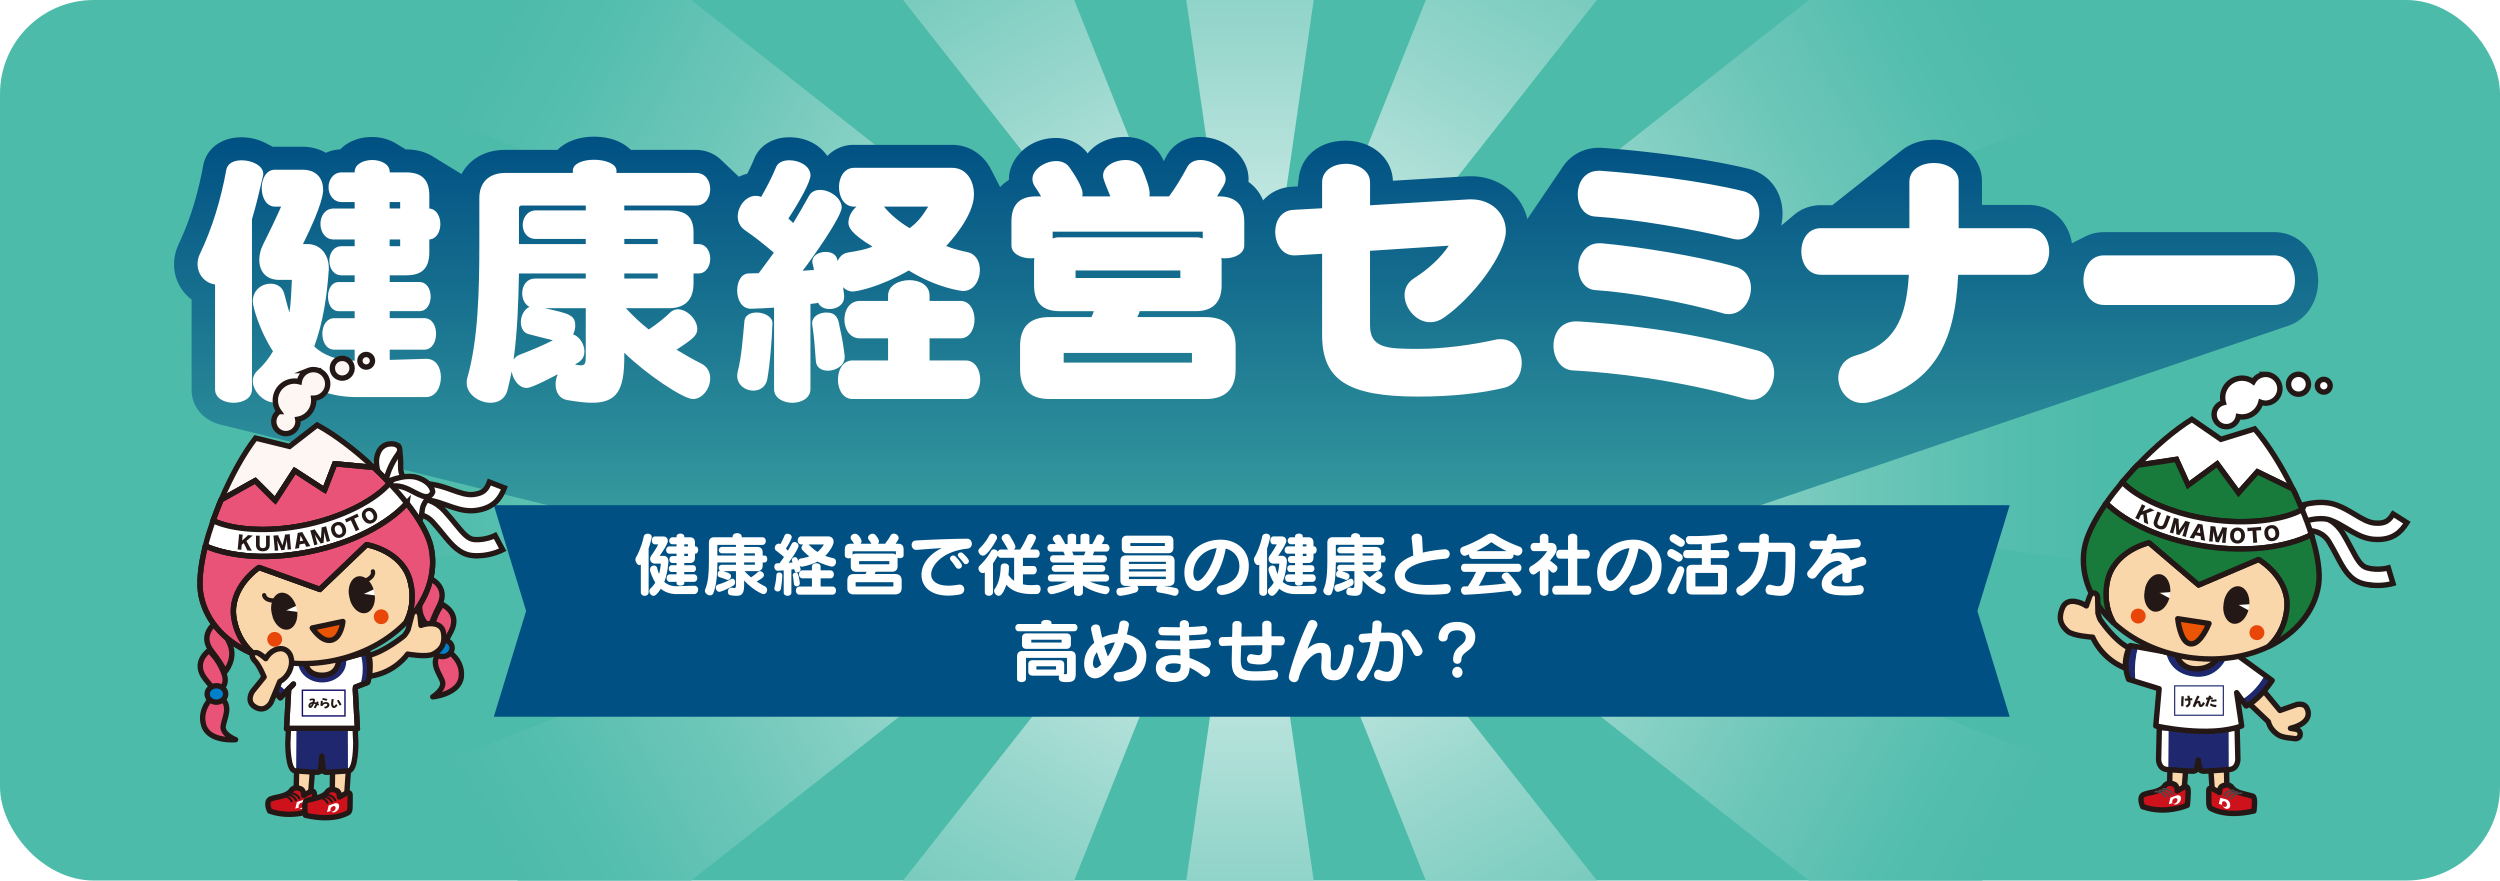 <svg xmlns="http://www.w3.org/2000/svg" xmlns:xlink="http://www.w3.org/1999/xlink" width="1130" height="398"><defs><linearGradient id="a" x1="1372.77" x2="1372.77" y1="86.05" y2="-300.06" gradientTransform="rotate(-180 968.885 -50.53)" gradientUnits="userSpaceOnUse"><stop offset="0" stop-color="#4dbbaa"/><stop offset=".11" stop-color="#55beae"/><stop offset=".29" stop-color="#6ec7b9"/><stop offset=".52" stop-color="#96d6cc"/><stop offset=".78" stop-color="#ccebe6"/><stop offset="1" stop-color="#fff"/></linearGradient><linearGradient xlink:href="#a" id="b" x1="1442.95" x2="1442.95" y1="104.66" y2="-281.45" gradientTransform="rotate(150 939.609 -158.849)"/><linearGradient xlink:href="#a" id="c" x1="1494.43" x2="1494.43" y1="155.87" y2="-230.24" gradientTransform="rotate(120 905.802 -283.922)"/><linearGradient xlink:href="#a" id="d" x1="1513.4" x2="1513.4" y1="225.96" y2="-160.15" gradientTransform="rotate(90 859.625 -454.775)"/><linearGradient xlink:href="#a" id="e" x1="1494.79" x2="1494.79" y1="296.14" y2="-89.97" gradientTransform="rotate(60 779.64 -750.705)"/><linearGradient xlink:href="#a" id="f" x1="1251.83" x2="1251.83" y1="296.77" y2="-89.34" gradientTransform="rotate(-60 1158.125 649.649)"/><linearGradient xlink:href="#a" id="g" x1="1232.86" x2="1232.86" y1="226.68" y2="-159.43" gradientTransform="rotate(-90 1078.145 353.715)"/><linearGradient xlink:href="#a" id="h" x1="1251.47" x2="1251.47" y1="156.5" y2="-229.61" gradientTransform="rotate(-120 1031.963 182.863)"/><linearGradient xlink:href="#a" id="i" x1="1302.68" x2="1302.68" y1="105.02" y2="-281.09" gradientTransform="rotate(-150 998.16 57.786)"/><linearGradient xlink:href="#a" id="j" x1="1371.95" x2="1371.95" y1="147.68" y2="-238.42" gradientTransform="translate(-806.95 437.42)"/><linearGradient xlink:href="#a" id="k" x1="1411.43" x2="1411.43" y1="157.63" y2="-228.48" gradientTransform="rotate(-30 1785.897 1564.71)"/><linearGradient xlink:href="#a" id="l" x1="1332.79" x2="1332.79" y1="158.81" y2="-227.3" gradientTransform="rotate(30 153.413 -1446.867)"/><linearGradient id="m" x1="563.3" x2="563.3" y1="61.7" y2="306.54" gradientUnits="userSpaceOnUse"><stop offset="0" stop-color="#005083"/><stop offset="1" stop-color="#4dbbaa"/></linearGradient><filter id="n" width="200%" height="200%" x="-50%" y="-50%"><feGaussianBlur stdDeviation=".89"/></filter></defs><rect width="1130" height="398" fill="#4dbbaa" rx="42.4" ry="42.4"/><path fill="url(#a)" d="m565 199 55.87-386.11H509.13L565 199z"/><path fill="url(#b)" d="M565 199 420.33-163.31l-96.77 55.87L565 199z"/><path fill="url(#c)" d="M565 199 258.56-42.44l-55.87 96.77L565 199z"/><path fill="url(#d)" d="m565 199-386.11-55.87v111.74L565 199z"/><path fill="url(#e)" d="M565 199 202.69 343.67l55.87 96.77L565 199z"/><path fill="url(#f)" d="m565 199 306.44 241.44 55.87-96.77L565 199z"/><path fill="url(#g)" d="m565 199 386.11 55.87V143.13L565 199z"/><path fill="url(#h)" d="M565 199 927.31 54.33l-55.87-96.77L565 199z"/><path fill="url(#i)" d="m565 199 241.44-306.44-96.77-55.87L565 199z"/><path fill="url(#j)" d="m565 199-55.87 386.11h111.74L565 199z"/><path fill="url(#k)" d="m565 199 144.67 362.31 96.77-55.87L565 199z"/><path fill="url(#l)" d="M565 199 323.56 505.44l96.77 55.87L565 199z"/><path fill="url(#m)" d="m565.79 306.54 467.35-158.91c8.64-2.37 14.67-10.54 14.67-20.87 0-12.45-8.55-21.83-19.88-21.83h-76.96c-3.3 0-6.35.83-9.03 2.27-.42.19-.83.41-1.23.63-.42.19-.83.41-1.23.63-.42.19-.83.41-1.23.63-.42.19-.83.41-1.23.63-.18.08-.36.17-.54.26-1.54-10.1-9.39-17.34-19.47-17.34h-21.15V81.96c0-10.71-9.33-18.79-21.71-18.79-5.84 0-10.99 1.86-14.79 4.96-.33.24-.64.5-.96.76-.33.24-.64.5-.96.76-.33.24-.64.5-.96.76-.33.24-.64.5-.96.76-.33.24-.64.5-.96.76-.33.24-.64.5-.96.76-.33.24-.64.5-.96.76-.33.24-.64.5-.96.76-.33.24-.64.5-.96.76-.33.24-.64.5-.96.76-.33.24-.64.5-.96.76-.33.24-.64.5-.96.76-.33.24-.64.5-.96.76-.33.24-.64.5-.96.76-.33.24-.64.5-.96.76-.33.24-.64.5-.96.76-.33.24-.64.5-.96.76-.33.24-.64.5-.96.76-.33.24-.64.5-.96.76-.33.24-.64.5-.96.76-.33.24-.64.5-.96.76-.33.24-.64.5-.96.76-.33.24-.64.5-.96.76-.33.24-.64.5-.96.76-.33.24-.64.5-.96.76-.33.24-.64.5-.96.76-.33.24-.64.5-.96.76-.33.24-.65.5-.96.76-.33.24-.65.5-.96.76-.33.24-.64.5-.96.76-.33.24-.65.5-.96.76-.33.24-.65.5-.96.76-.14.1-.27.21-.4.31h-5.16c-4.9 0-9.27 1.78-12.61 4.8-.27.22-.54.43-.79.66-.27.22-.54.43-.79.66-.27.22-.54.43-.79.66-.27.22-.54.43-.79.66-.27.22-.54.43-.79.66-.27.22-.54.43-.79.66-.21.17-.42.32-.62.49.4-1.74.61-3.55.61-5.42 0-9.75-5.8-17.65-14.78-20.12-.08-.02-.17-.05-.25-.07-18.94-4.7-47.03-8.18-66.46-9.54-.24-.02-.49-.03-.73-.03h-.85c-7.18 0-13.25 3.62-16.76 9.33-.16.24-.33.48-.49.73-.16.24-.33.48-.49.72-.16.24-.33.48-.49.72-.16.24-.33.48-.49.72-.16.24-.33.48-.49.73-.16.24-.33.47-.49.72-.16.24-.33.48-.49.73-.16.24-.33.48-.49.72-.16.24-.33.48-.49.72-.16.24-.33.48-.49.72-.16.24-.33.48-.49.72-.16.24-.33.48-.49.73-.16.24-.33.47-.49.72-.16.24-.33.48-.49.72-.16.24-.33.48-.49.72-.16.24-.33.47-.49.72-.16.24-.33.48-.49.73-.16.24-.33.48-.49.72-.16.24-.33.48-.49.73-.16.24-.33.47-.49.72-.16.24-.33.48-.49.72-.16.24-.33.48-.49.73-.16.24-.33.47-.48.72-.16.24-.33.48-.49.72-.16.24-.33.48-.49.72-.16.24-.33.48-.49.73-.16.24-.33.48-.49.72-.16.24-.33.48-.49.72-.16.24-.33.48-.49.72-.16.24-.33.47-.48.72-.16.24-.33.48-.49.72-.11.16-.23.31-.33.48-2.57-11.2-12.82-19.36-25.46-19.36h-1.22c-.21 0-.42 0-.63.02l-33.45 2.01c-.45-10.38-9.52-18.1-21.45-18.1s-20.19 7.25-21.13 17.14c-.03.24-.07.47-.09.71-.03.24-.07.47-.09.71-.03.24-.07.47-.09.71-.03.24-.07.47-.09.71-.03.23-.07.47-.09.7l-2.98.17c-5.1.34-9.5 2.6-12.66 6.13-1.44-3.45-3.67-6.29-6.61-8.35 0-.15.02-.31.02-.46v-.12c0-.2.02-.39.02-.59 0-11.29-11.51-19.15-21.83-19.15-6.7 0-12.46 3.33-15.34 8.81-.4.74-.79 1.46-1.18 2.15-.09-.22-.18-.42-.27-.62-2.77-6.38-9.36-10.34-17.19-10.34s-13.44 3.12-16.92 7.45c-3.36-4.5-8.45-6.97-14.38-6.97-12.69 0-21.22 9.65-21.22 18.67v.31c-1.49.88-2.81 1.96-3.97 3.2-.11-.22-.22-.44-.34-.66-.12-.24-.24-.49-.37-.72-.12-.24-.24-.49-.37-.72-.12-.24-.24-.49-.37-.72-.12-.24-.24-.49-.37-.72-.12-.24-.24-.49-.37-.72-.12-.24-.24-.49-.37-.72-.12-.24-.24-.49-.37-.72-.12-.24-.24-.49-.37-.72-.12-.24-.24-.49-.37-.72-.12-.24-.24-.49-.37-.72-3.42-6.81-9.92-11.23-17.75-11.23h-44.33c-4.71 0-8.86 1.87-11.92 5.01-.09-.11-.18-.21-.27-.31-.2-.25-.41-.5-.62-.75-3.38-4.28-9.01-7.36-16.41-7.36s-13.45 3.74-15.84 9.77c-.85 2.09-1.85 4.24-3.14 6.73-1.3.3-2.56.76-3.75 1.34-.18-.18-.38-.35-.57-.53-.25-.26-.51-.5-.78-.74-.25-.26-.51-.5-.78-.74-.25-.26-.51-.5-.78-.74-.25-.26-.51-.5-.78-.74-.25-.26-.51-.5-.78-.74-.25-.26-.51-.5-.78-.74-.25-.26-.51-.5-.78-.74-.25-.26-.51-.5-.77-.73-.25-.26-.51-.5-.78-.74-3.02-3.11-7.2-4.97-11.97-4.97h-29.2s-.08-.05-.11-.08c-.3-.26-.6-.51-.92-.76-3.66-3.21-9.17-5.13-15.8-5.13-6.09 0-12.46 1.91-16.37 5.97h-23.82c-8.91 0-15.99 4.18-19.59 10.92-.13-.08-.26-.15-.39-.22-.39-.26-.79-.51-1.21-.74-.39-.26-.79-.51-1.21-.74-.39-.26-.79-.51-1.21-.74-.39-.26-.79-.51-1.21-.74-.39-.26-.79-.51-1.21-.74-.39-.26-.79-.51-1.21-.74-.39-.26-.79-.51-1.21-.74-.39-.26-.79-.51-1.21-.74-.39-.26-.79-.51-1.21-.74-.39-.26-.79-.51-1.21-.74-3.38-2.27-7.67-3.52-12.74-3.52h-.01c-.4-.27-.82-.51-1.25-.75-.4-.27-.83-.52-1.26-.76-.4-.27-.83-.52-1.26-.76-3.12-2.1-7.1-3.33-11.55-3.33-5.88 0-10.95 2.14-14.28 5.61-2.31.07-4.49.62-6.45 1.55-3.04-1.79-6.71-2.78-10.81-2.78h-12.42c-.28 0-.55.02-.82.03-.31-.16-.62-.32-.93-.47-.48-.27-.96-.53-1.46-.76-3.48-1.98-7.65-3.06-11.77-3.06-8.88 0-15.64 4.91-17.23 12.5-.02.09-.03.18-.05.26-2.4 13.18-6.11 25.09-11.04 35.4a20.988 20.988 0 0 0-2.16 9.23c0 6.51 3.05 12.3 7.92 15.93v40.69c0 8.24 5.85 14.53 14.42 16.17l464.67 114.42Z"/><path fill="#fff" d="M97.21 128.59c-4.87-.73-7.92-4.75-7.92-9.25 0-1.58.37-3.17 1.1-4.63 5.6-11.69 9.5-24.72 11.93-38.12.61-2.92 3.65-4.14 6.94-4.14 4.63 0 9.74 2.44 9.74 6.09 0 .37 0 .61-.12.97-1.46 6.45-3.04 13.03-4.99 19.61v76.84c0 4.14-4.14 6.09-8.28 6.09s-8.4-1.95-8.4-6.09v-47.37Zm64.18 50.9c-11.33 0-19.85-3.41-26.55-8.28-5.97 9.5-8.65 10.72-10.96 10.72-4.63 0-9.62-4.99-9.62-9.74 0-1.71.73-3.41 2.19-4.75 2.8-2.56 5.11-5.48 6.94-8.65-5.97-9.13-9.13-19.97-9.13-22.53 0-5.24 4.14-8.04 8.04-8.04 2.68 0 5.24 1.34 6.09 4.26.73 2.56 1.83 7.06 2.44 8.77.61-3.65.85-9.62 1.1-14.74h-5.72c-6.09 0-9.01-4.02-9.01-9.01 0-2.19.49-4.51 1.58-6.7 3.04-6.09 5.36-10.84 8.28-17.41h-2.8c-3.9 0-5.97-4.14-5.97-8.4s2.07-8.28 5.97-8.28h12.42c6.7 0 9.38 4.26 9.38 9.13 0 .85 0 6.21-9.13 24.48H139c6.21 0 9.62 5.24 9.62 10.72v.85c-.85 12.06-2.56 23.75-6.58 34.71 4.02 3.9 10.47 6.45 18.27 6.45v-4.99h-9.13c-3.65 0-5.48-3.53-5.48-7.18s1.83-7.06 5.48-7.06h9.13v-3.17h-7.19c-3.29 0-4.87-3.29-4.87-6.58s1.58-6.58 4.87-6.58h7.19v-3.04h-5.85c-3.77 0-5.6-3.29-5.6-6.58s1.83-6.58 5.6-6.58h5.85v-3.04h-9.5c-3.9 0-5.97-3.53-5.97-7.06s2.07-6.94 5.97-6.94h9.5v-2.92h-5.85c-3.9 0-5.97-3.41-5.97-6.7s2.07-6.7 5.97-6.7h5.85v-.24c0-3.53 4.02-5.36 7.92-5.36s7.92 1.83 7.92 5.36v.24h7.43c7.06 0 10.47 3.29 10.47 10.47v5.85c3.29.24 4.99 3.65 4.99 7.06s-1.71 6.7-4.99 6.94v5.72c0 7.31-3.29 10.47-10.47 10.47h-7.43v3.04h13.4c3.41 0 5.11 3.29 5.11 6.58s-1.7 6.58-5.11 6.58h-13.4v3.17h15.59c3.65 0 5.36 3.53 5.36 7.06s-1.71 7.18-5.36 7.18h-15.59v4.63l16.32-.49h.24c4.51 0 6.58 4.14 6.58 8.28 0 4.51-2.31 9.01-6.7 9.01h-31.18Zm19.48-88.17h-4.75v2.92h4.75v-2.92Zm0 16.93h-4.75v3.04h4.75v-3.04Zm101.31 53.1c0 14.98-3.29 20.7-14.61 20.7-3.04 0-6.82-.49-11.2-1.22-3.65-.61-5.24-3.78-5.24-7.06 0-1.58.37-3.17.97-4.63-.49.24-11.33 6.21-14 6.21-3.53 0-6.21-3.65-6.82-7.43-.61 2.92-1.22 5.85-1.95 8.65-1.1 3.78-4.14 5.48-7.55 5.48-5.24 0-10.84-3.78-10.84-9.01 0-.73 0-1.34.24-2.07 4.99-17.42 5.48-39.58 5.48-61.13V89.5c0-7.06 4.38-11.33 11.69-11.33h30.57v-.97c0-3.41 4.75-4.99 9.62-4.99s10.11 1.7 10.11 4.99v.97h35.92c4.38 0 6.45 3.65 6.45 7.31s-2.07 7.43-6.45 7.43h-32.39v2.19h19.97c7.55 0 11.33 2.44 11.33 9.99v5.24h2.19c3.53 0 5.36 3.29 5.36 6.58s-1.83 6.7-5.36 6.7h-2.19v4.38c0 7.55-3.78 11.33-11.33 11.33h-19.24c3.17 3.41 6.58 6.7 10.35 9.62 3.65-2.44 7.31-5.36 9.5-7.55 1.1-1.1 2.31-1.58 3.65-1.58 4.26 0 8.77 4.75 8.77 8.89 0 3.04-2.07 4.51-9.38 9.38 3.65 2.19 7.43 4.38 11.08 6.21 3.04 1.46 4.14 4.14 4.14 6.7 0 4.63-3.53 9.38-7.79 9.38s-20.82-10.96-31.05-20.95v1.95Zm-17.41-37.75h-30.2c-.24 13.4-.73 26.67-2.44 38.97.61-.97 1.46-1.71 2.68-2.19 5.97-2.31 10.6-4.26 15.1-6.58-3.78-.85-7.55-1.95-11.08-2.8-2.31-.61-3.41-2.92-3.41-5.36 0-2.8 1.46-5.85 3.9-6.94-2.19-1.1-3.29-3.65-3.29-6.09 0-3.41 1.95-6.7 5.85-6.7h22.89v-2.31Zm0-15.59h-22.53c-4.02 0-5.97-3.17-5.97-6.33s2.07-6.58 5.97-6.58h22.53v-2.19h-28.98c-.85 0-1.22.49-1.22 1.22v16.2h30.2v-2.31Zm0 31.3h-18.51c10.96 2.44 13.76 3.04 13.76 7.92 0 1.34-.37 2.68-.97 3.9 2.92.97 5.11 4.51 5.11 7.67s-1.7 4.51-4.26 5.97c1.1.24 2.07.37 2.68.37 1.71 0 2.19-.85 2.19-3.65v-22.16Zm32.52-31.3h-15.1v2.31h15.1v-2.31Zm0 15.59h-15.1v2.31h15.1v-2.31Zm52.6 15.46c-3.41.24-6.82.37-10.23.49h-.24c-4.26 0-6.21-4.14-6.21-8.28 0-3.78 1.71-7.55 5.11-7.67 1.58 0 3.04-.12 4.63-.12 2.31-3.04 4.63-6.21 6.82-9.26-4.26-3.65-8.52-7.06-13.15-10.23-2.19-1.58-3.17-3.9-3.17-6.09 0-4.63 3.65-9.38 8.16-9.38.73 0 1.58.12 2.44.49 2.56-4.51 4.87-8.89 6.7-13.4.85-2.19 3.29-3.17 6.09-3.17 4.38 0 9.5 2.56 9.5 6.82 0 3.04-5.36 12.54-9.99 19.49.73.73 1.46 1.34 2.19 2.07 2.44-4.14 4.87-8.16 7.06-12.18 1.1-2.07 3.04-2.8 5.11-2.8 4.51 0 9.74 3.78 9.74 7.92s-13.03 22.65-17.66 28.62l5.11-.37c-.12-.97-.37-1.95-.61-2.8-.12-.37-.12-.73-.12-.97 0-2.8 3.04-4.38 5.97-4.38 2.44 0 4.63.97 5.24 3.17.12.37.24.97.24.97.85-1.95 2.31-3.53 4.87-3.9 3.9-.61 8.52-1.46 10.84-2.68-9.99-5.97-10.84-8.89-10.84-10.84 0-2.8 1.71-5.6 3.65-7.18h-1.1c-4.51 0-6.82-4.38-6.82-8.89 0-4.26 2.31-8.65 6.82-8.65h44.33c6.33 0 9.86 5.6 9.86 12.06 0 9.86-11.08 21.68-12.54 23.26 2.8 1.22 6.21 2.07 9.62 2.8 3.9.85 5.6 4.38 5.6 8.04 0 4.63-2.68 9.5-7.55 9.5-.73 0-11.57-1.22-24.6-9.26-13.15 7.55-23.5 9.5-25.33 9.5-1.71 0-3.17-.73-4.38-1.95.24 1.34.37 2.56.49 3.78v.61c0 3.65-3.41 5.48-6.58 5.48-2.19 0-4.38-.97-5.11-2.8-1.22.24-2.31.37-3.53.49v38.48c0 4.14-4.14 6.21-8.16 6.21s-8.28-2.07-8.28-6.21v-36.78Zm-.73 7.31c-.37 8.52-1.1 17.78-2.31 24.84-.61 3.65-3.41 5.36-6.33 5.36-3.65 0-7.31-2.56-7.31-6.7 0-.61.12-1.22.24-1.95 1.71-6.45 2.31-15.22 3.04-22.89.24-2.56 2.8-3.78 5.48-3.78 3.41 0 7.19 1.83 7.19 4.87v.24Zm32.63 15.1c0 3.78-4.02 6.09-7.55 6.09-2.8 0-5.36-1.34-5.48-4.51-.49-6.94-.85-11.2-1.58-15.95 0-.24-.12-.61-.12-.85 0-3.29 3.29-4.99 6.45-4.99 4.38 0 5.48 2.68 5.97 6.33 1.1 4.63 1.83 9.13 2.31 13.27v.61Zm3.54 18.88c-4.38 0-6.58-4.38-6.58-8.77s2.19-8.65 6.58-8.65h16.08v-9.99h-12.67c-4.75 0-7.06-4.26-7.06-8.53s2.31-8.4 7.06-8.4h12.67v-2.44c0-4.51 4.87-6.94 9.62-6.94s9.13 2.31 9.13 6.94v2.44h13.88c4.38 0 6.45 4.26 6.45 8.4s-2.07 8.53-6.45 8.53h-13.88v9.99h16.32c4.38 0 6.58 4.38 6.58 8.65s-2.19 8.77-6.58 8.77h-51.15Zm14.24-86.96c2.8 3.53 6.94 6.94 11.57 9.74 3.53-2.56 5.72-5.36 8.4-9.74h-19.97Zm74.77 86.96c-8.89 0-13.27-4.51-13.27-13.4v-10.47c0-8.77 4.38-13.15 13.27-13.15h19c.37-.73.73-1.83 1.1-2.68h-15.47c-7.79 0-11.57-3.9-11.57-11.69v-10.11c0-.61 0-1.71.12-2.19-.49 0-.97.12-1.46.12-4.51 0-8.89-2.07-8.89-5.85v-10.84c0-7.55 3.65-11.33 11.2-11.33h2.19c-.85-1.58-1.83-3.04-2.68-4.26-.85-1.22-1.22-2.44-1.22-3.53 0-4.51 5.72-8.16 10.72-8.16 2.44 0 4.63.85 6.09 2.92 2.68 3.78 5.85 9.13 5.85 11.57 0 .49 0 .97-.12 1.46h12.67c-3.04-7.43-3.29-8.28-3.29-9.38 0-4.26 5.24-7.06 10.11-7.06 3.17 0 6.33 1.22 7.55 4.02 1.34 3.04 3.41 8.53 3.41 10.96 0 .49 0 .97-.12 1.46h8.89c2.92-3.9 5.6-8.4 8.16-13.15 1.22-2.31 3.53-3.29 6.09-3.29 5.11 0 11.33 3.9 11.33 8.65 0 .97-.37 1.95-.97 3.04l-2.92 4.75h.85c7.43 0 11.45 3.78 11.45 11.33v10.84c0 3.78-4.38 5.85-8.89 5.85-.49 0-.97-.12-1.46-.12.12.49.12 1.58.12 2.19v10.11c0 7.79-4.14 11.69-11.69 11.69h-25.33c-.24.97-.73 1.83-1.1 2.68h30.93c8.89 0 13.52 4.51 13.52 13.15v10.47c0 8.89-4.63 13.4-13.52 13.4h-70.63Zm69.29-75.63H475.8v3.04c1.34-.37 1.58-.49 3.17-.49h61.5c1.58 0 1.83.12 3.17.49v-3.04Zm-4.87 54.8h-57.97v4.38h57.97v-4.38Zm-5.24-37.26h-47.37v3.41h47.37v-3.41Zm85.73-8.89v33.61c0 10.35 7.43 10.72 21.68 10.72 11.57 0 24.6-1.83 34.95-4.14.85-.24 1.7-.24 2.56-.24 6.09 0 9.38 5.36 9.38 10.84 0 4.87-2.68 9.99-8.28 11.2-10.23 2.44-23.38 3.9-38.6 3.9-31.79 0-43.35-7.55-43.35-27.89v-36.66l-12.06.73h-.61c-5.48 0-8.52-5.36-8.52-10.72 0-4.75 2.56-9.5 8.04-9.86l13.15-.73V82.44c0-5.6 5.36-8.4 10.72-8.4s10.96 2.92 10.96 8.4v10.35l44.57-2.68h1.22c9.01 0 15.59 6.33 15.59 14.37 0 9.99-14.49 29.71-28.01 39.09-2.07 1.46-4.14 2.07-6.21 2.07-6.33 0-11.57-6.33-11.57-12.3 0-2.8 1.22-5.6 4.26-7.55 6.45-4.02 12.42-9.62 15.71-14.74l-35.56 2.31Zm93.89 31.9c17.41 1.1 46.4 3.65 81.23 13.15 5.36 1.46 7.55 5.72 7.55 10.11 0 5.97-4.02 12.18-10.11 12.18-.85 0-1.71-.12-2.68-.37-31.54-8.77-60.04-11.93-78.18-12.91-5.6-.24-8.77-5.72-8.77-11.2s3.17-10.96 10.23-10.96h.73Zm10.35-68.07c17.42 1.22 45.55 4.51 64.67 9.26 4.87 1.34 7.06 5.6 7.06 9.99 0 5.72-3.77 11.81-9.74 11.81-.73 0-1.58-.12-2.44-.37-17.9-4.38-44.45-8.89-61.86-9.99-5.36-.24-8.04-5.12-8.04-9.99 0-5.36 3.04-10.72 9.5-10.72h.85Zm.36 32.76c16.44 1.46 43.96 5.85 60.53 10.6 4.87 1.34 7.06 5.36 7.06 9.62 0 5.72-3.9 11.81-10.11 11.81-.85 0-1.95-.12-2.92-.49-16.32-4.75-41.53-9.38-57.11-10.35-5.24-.24-7.92-5.12-7.92-10.23s3.04-10.96 9.38-10.96h1.1Zm161.24 14.24c-1.46 31.3-10.96 49.56-39.7 57.48-1.22.37-2.44.49-3.53.49-6.7 0-10.96-5.84-10.96-11.45 0-4.26 2.44-8.52 7.79-9.99 17.29-4.99 22.9-15.95 24.11-36.53h-39.7c-5.97 0-8.89-5.24-8.89-10.59s2.92-10.47 8.89-10.47h39.94V82.19c0-5.72 5.6-8.52 11.08-8.52s11.2 2.8 11.2 8.28v21.19h31.66c6.21 0 9.25 5.24 9.25 10.47s-3.04 10.59-9.25 10.59h-31.91Zm65.88 13.64c-6.09 0-9.26-5.6-9.26-11.2s3.17-11.2 9.26-11.2h76.96c6.21 0 9.38 5.6 9.38 11.33s-3.04 11.08-9.38 11.08h-76.96Z"/><path fill="#005083" d="M908.38 228.35H223.21l14.6 47.81-14.6 47.81h685.17l-14.6-47.81 14.6-47.81z"/><path fill="#fff" d="M289.64 255.18c-.22.19-.41.25-.62.25-.91 0-1.81-1.37-1.81-2.56 0-.34.09-.66.25-.94 1.44-2.4 2.93-6.52 3.5-9.39.19-.91 1-1.31 1.81-1.31.91 0 1.81.5 1.81 1.44 0 .09 0 .19-.03.28-.28 1.53-.78 3.25-1.37 4.96v19.78c0 1.09-.87 1.62-1.75 1.62s-1.78-.53-1.78-1.62v-12.51Zm16.29 13.35c-3.15 0-5.49-.97-7.24-2.4-1.94 2.96-2.84 3.18-3.31 3.18-1 0-1.87-1.06-1.87-2.09 0-.47.19-.91.56-1.28.84-.78 1.56-1.65 2.12-2.62-.78-1.19-2.37-4.59-2.37-5.83s.91-1.87 1.75-1.87c.66 0 1.28.37 1.47 1.15.22.94.53 1.84.87 2.68.41-1.5.66-3.09.78-4.71h-2.71c-1.34 0-2.12-1-2.12-2.09 0-.5.16-1 .47-1.44 1.28-1.78 2.22-3.28 3.21-5.15h-1.47c-.94 0-1.44-.9-1.44-1.81s.5-1.78 1.44-1.78h3.65c1.44 0 2.15.94 2.15 2.03 0 1.03-1.53 3.65-3.71 6.74h1.81c1.37 0 2.15 1.19 2.15 2.4v.22c-.25 3.09-.72 6.24-1.87 9.14 1.34 1.22 3.12 1.97 5.46 1.97h.28l7.68-.22h.09c1.28 0 1.81.84 1.81 1.72 0 1-.69 2.06-1.81 2.06h-7.83Zm3.37-5.52v.62c0 .72-.87 1.06-1.75 1.06s-1.75-.34-1.75-1.06v-.62h-2.93c-1.03 0-1.56-.84-1.56-1.72s.53-1.69 1.56-1.69h2.93v-1.06h-2.22c-.84 0-1.28-.78-1.28-1.53s.44-1.53 1.28-1.53h2.22v-1h-1.78c-.97 0-1.44-.78-1.44-1.59s.47-1.56 1.44-1.56h1.78v-1.06h-3.12c-1.06 0-1.59-.81-1.59-1.62s.56-1.69 1.59-1.69h3.12v-.94h-1.78c-1 0-1.53-.81-1.53-1.59s.53-1.59 1.53-1.59h1.78v-.37c0-.84.87-1.28 1.75-1.28s1.75.44 1.75 1.28v.37h2.34c1.69 0 2.5.78 2.5 2.53v1.59h.22c.81 0 1.22.81 1.22 1.62s-.41 1.68-1.22 1.68h-.22v1.69c0 1.75-.78 2.53-2.5 2.53h-2.34v1h3.96c.87 0 1.31.75 1.31 1.53s-.44 1.53-1.31 1.53h-3.96v1.06h4.31c1.03 0 1.56.84 1.56 1.69s-.53 1.72-1.56 1.72h-4.31Zm1.65-16.98h-1.65v.94h1.65v-.94Zm0 4.25h-1.65v1.06h1.65v-1.06Zm25.59 7.86c.9 1.06 1.9 1.93 2.93 2.81 1.22-.78 2.34-1.65 3.06-2.37.28-.28.62-.41.94-.41.9 0 1.84.87 1.84 1.78 0 .81-.69 1.37-3.28 2.93 1.19.75 2.37 1.47 3.62 2.09.78.41 1.09 1.06 1.09 1.72 0 .94-.66 1.84-1.62 1.84-.87 0-5.3-2.31-8.77-6.18v1.97c0 3.65-.78 4.99-3.49 4.99-.75 0-1.65-.09-2.71-.28-.81-.12-1.15-.81-1.15-1.53 0-.9.59-1.9 1.56-1.9.09 0 .22 0 .31.03.44.09.75.16 1 .16.62 0 .78-.34.78-1.34v-6.3h-5.74c2.5.81 3.53 1.19 3.53 2.25 0 .84-.66 1.72-1.44 1.72-.12 0-.22-.03-.34-.06-1.15-.41-2.43-.9-3.49-1.19-.53-.12-.78-.69-.78-1.28 0-.75.37-1.53 1.06-1.72-.41-.28-.59-.72-.59-1.16 0-.72.5-1.43 1.53-1.43h6.27v-1.06h-8.39c-.06 6.27-.47 10.27-1.81 13.82-.28.75-.87 1.06-1.5 1.06-1.09 0-2.34-.94-2.34-2.09 0-.25.06-.47.16-.72 1.4-3.28 1.65-7.64 1.65-13.85v-7.05c0-1.72.84-2.56 2.53-2.56h8.18v-.28c0-1.03 1.03-1.56 2.06-1.56s2.06.53 2.06 1.56v.28h9.33c1.03 0 1.56.87 1.56 1.72s-.53 1.75-1.56 1.75h-8.21v.91h5.77c1.72 0 2.59.84 2.59 2.56v1.37h.94c.75 0 1.12.78 1.12 1.53s-.37 1.56-1.12 1.56h-.94v1.34c0 1.72-.87 2.59-2.59 2.59h-5.59Zm-11.39 9.36c-.97 0-1.59-.94-1.59-1.84 0-.66.31-1.25 1.06-1.47 2.18-.62 3.9-1.37 5.74-2.4.28-.16.53-.22.72-.22.75 0 1.19.78 1.19 1.59 0 .59-.25 1.22-.75 1.5-3 1.75-5.68 2.84-6.37 2.84Zm7.49-17.38h-6.18c-1.03 0-1.56-.72-1.56-1.44s.53-1.5 1.56-1.5h6.18v-.91h-8.21c-.09 0-.19.09-.19.19v4.65h8.39v-1Zm8.58 0h-4.87v1h4.87v-1Zm0 4.09h-4.87v1.06h4.87v-1.06Zm13.04 3.59c-.87.06-1.75.12-2.65.19h-.09c-.97 0-1.53-.97-1.53-1.84 0-.78.41-1.5 1.31-1.53.34 0 .69-.03 1.03-.03.75-.97 1.4-1.9 2.03-2.84-1.15-1-2.28-1.9-3.5-2.81-.47-.34-.66-.78-.66-1.28 0-.94.78-1.93 1.75-1.93.22 0 .5.06.75.22.75-1.28 1.37-2.53 1.9-3.84.25-.62.78-.87 1.37-.87.9 0 1.9.66 1.9 1.56 0 .5-1.22 3.06-2.65 5.21.34.31.66.59.94.87.59-.97 1.12-1.97 1.65-3 .31-.62.81-.87 1.31-.87.9 0 1.84.75 1.84 1.72 0 .75-2.18 4.62-4.52 7.65.59-.03 1.19-.09 1.78-.16-.06-.22-.12-.44-.22-.66-.06-.16-.06-.31-.06-.44 0-.78.72-1.28 1.4-1.28.94 0 1.19.75 1.47 1.84.09-.62.41-1.12 1-1.22 1.47-.25 2.84-.56 3.99-.97-1.15-.9-2.15-1.87-3.12-2.9-.28-.31-.41-.66-.41-.97 0-.56.34-1.12.81-1.53h-.91c-1.06 0-1.59-.9-1.59-1.84s.53-1.81 1.59-1.81h12.04c1.69 0 2.59 1.06 2.59 2.4 0 1.75-2.03 4.68-3.78 6.4 1.12.44 2.28.75 3.62 1.06.87.19 1.25.91 1.25 1.69 0 1-.72 2.12-1.84 2.12-.66 0-4.27-1.12-6.55-2.28-1.81.97-4.03 1.75-6.77 2.28-.09.03-.19.03-.28.03-.37 0-.72-.16-.97-.37.19.62.41 1.31.41 1.56 0 .87-.81 1.4-1.59 1.4-.87 0-1.09-.47-1.28-1.47-.44.06-.87.12-1.31.16v10.45c0 .97-.87 1.43-1.72 1.43s-1.75-.47-1.75-1.43v-10.08Zm-.66 2.37c-.09 2.15-.31 4.21-.66 6.05-.16.78-.78 1.12-1.4 1.12-.75 0-1.53-.5-1.53-1.34 0-.12.03-.28.06-.44.44-1.75.75-3.65.87-5.65.06-.78.66-1.16 1.28-1.16.69 0 1.37.47 1.37 1.31v.09Zm6.52 4.84c-.62 0-1.22-.37-1.28-1.22a42.26 42.26 0 0 0-.47-3.53c0-.09-.03-.19-.03-.25 0-.78.66-1.22 1.28-1.22.97 0 1.28.41 1.87 4.56 0 .09.03.19.03.28 0 .87-.72 1.37-1.4 1.37Zm1.25 3.77c-1.06 0-1.62-.9-1.62-1.84s.56-1.81 1.62-1.81h5.62v-3.71h-4.24c-1.06 0-1.59-.9-1.59-1.81s.53-1.81 1.59-1.81h4.24v-1.72c0-.97 1-1.47 2-1.47s1.93.47 1.93 1.47v1.72h4.4c1.06 0 1.59.9 1.59 1.81s-.53 1.81-1.59 1.81h-4.4v3.71h5.37c1.06 0 1.59.9 1.59 1.81s-.53 1.84-1.59 1.84h-14.92Zm4.09-22.68c1.4 1.4 2.68 2.5 4.06 3.37 1.15-.94 2.06-2.06 2.9-3.37h-6.96Zm20.53 22.59c-2 0-3-1-3-3v-3.21c0-2 1-3 3-3h5.18c.19-.31.37-.69.56-1.03h-4.62c-1.72 0-2.56-.87-2.56-2.59v-3.68c-.28.12-.62.19-.97.19-.84 0-1.72-.44-1.72-1.28v-2.75c0-1.72.84-2.56 2.56-2.56h1.56c-.22-.5-.62-1.09-1.12-1.72-.28-.34-.37-.69-.37-1.03 0-.97.94-1.78 1.97-1.78 1.69 0 2.96 2.71 2.96 3.37 0 .44-.16.84-.44 1.15h4.9c-.37-.62-.66-1.09-1.15-1.72-.25-.31-.37-.66-.37-1 0-.97 1.03-1.81 2.06-1.81.53 0 1.03.19 1.4.69.62.75 1.47 1.93 1.47 2.68 0 .44-.16.84-.44 1.15h3.31c.06-.22.19-.47.37-.69.59-.72 1.31-1.78 2-3 .34-.62.9-.87 1.47-.87 1.03 0 2.18.87 2.18 1.97 0 .47-.19.84-1.37 2.59h1.03c1.72 0 2.59.84 2.59 2.56v2.71c0 .87-.87 1.28-1.75 1.28-.34 0-.69-.06-.97-.19v3.71c0 1.72-.87 2.59-2.59 2.59h-7.33c-.12.34-.28.72-.44 1.03h9.17c2 0 3.03 1 3.03 3v3.21c0 2-1.03 3-3.03 3h-18.54Zm18.94-19.44c0-.06-.06-.09-.12-.09h-19.38c-.06 0-.06.03-.06.09v1.47c.41-.34 1-.5 1.75-.5h16.01c.78 0 1.37.16 1.81.53v-1.5Zm-1.12 14.04c0-.09-.09-.12-.19-.12h-16.76c-.09 0-.12.03-.12.12v1.59c0 .09.03.19.12.19h16.76c.12 0 .19-.06.19-.19v-1.59Zm-1.84-9.61c0-.06-.03-.06-.09-.06h-13.51q-.06 0-.06.06v1.28c0 .06 0 .09.06.09h13.51c.06 0 .09-.03.09-.09v-1.28Zm12.25-5.12c-1.4 0-2.15-1.16-2.15-2.25 0-.97.59-1.93 1.81-2 12.01-.69 21.47-.81 23.34-.81 1.31 0 2.06 1.16 2.06 2.31 0 1.03-.62 2.03-2 2.18-11.76 1.25-16.38 7.93-16.38 11.61 0 2.84 2.4 5.12 7.83 5.12 1.31 0 2.81-.16 4.49-.44.19-.03.34-.03.5-.03 1.37 0 2.12 1.06 2.12 2.15 0 1.03-.62 2.06-2.03 2.31-1.9.34-3.65.5-5.21.5-8.46 0-12.08-4.49-12.08-9.33 0-5.21 3.84-9.61 9.24-12.14-3.81.22-7.89.53-11.3.81h-.25Zm19.07 8.52c-.47 0-.94-.22-1.28-.75-.75-1.15-1.53-2.22-2.18-2.93-.28-.31-.41-.62-.41-.94 0-.75.69-1.37 1.44-1.37.37 0 .78.16 1.12.53 1.03 1.09 2.81 3.12 2.81 4.03 0 .81-.72 1.44-1.5 1.44Zm-.37-6.15c0-.66.62-1.22 1.34-1.22.31 0 .66.09.97.37.56.53 2.71 2.56 2.71 3.53 0 .75-.66 1.4-1.37 1.4-.37 0-.78-.19-1.09-.66-.66-.87-1.5-1.87-2.09-2.5-.34-.31-.47-.66-.47-.94Zm9.32-1.93c0-.41.16-.81.53-1.15 1.59-1.47 3.31-3.75 4.27-5.65.37-.69.97-.97 1.56-.97 1.03 0 2.06.81 2.06 1.81 0 .22-.03.44-.16.66-.87 1.78-4.24 7.46-6.18 7.46-1.12 0-2.09-1.09-2.09-2.15Zm26.68 15.38c.97 0 1.44.87 1.44 1.84 0 1.06-.59 2.22-1.69 2.28-.66.03-1.31.03-1.9.03-6.18 0-9.55-1.56-11.92-4.24-.12.37-1.56 5.02-3.37 5.02-1.09 0-2.15-1.15-2.15-2.25 0-.28.06-.56.25-.81 1.56-2.15 2.56-5.15 2.75-10.08.03-1.03.87-1.5 1.75-1.5.97 0 1.97.56 1.97 1.56v.03c-.03 1.28-.09 2.5-.25 3.62.72 1.09 1.56 1.97 2.59 2.65v-10.39h-5.96c-.41 0-.72-.12-.97-.37-.19-.16-.34-.41-.44-.66-.72 1.31-1.44 2.46-2.18 3.53v13.07c0 1.06-.94 1.59-1.84 1.59s-1.87-.53-1.87-1.59v-8.96c-.31.19-.62.28-.94.28-1.06 0-1.93-1.06-1.93-2.12 0-.44.16-.84.5-1.19 2.09-1.97 3.84-4.21 5.18-6.62.31-.56.81-.78 1.31-.78.69 0 1.4.41 1.78 1.03.25-.56.72-.97 1.4-.97h3.18c-.66-1.15-1.5-2.71-2.56-4.24-.22-.34-.31-.66-.31-.94 0-1.06 1.15-1.84 2.22-1.84.59 0 1.15.22 1.5.78 1.69 2.75 2.5 4.37 2.5 4.96 0 .5-.28.97-.69 1.28h2.84c.97-1.4 2.31-3.81 3.25-6.08.28-.66.94-.94 1.62-.94 1.09 0 2.28.69 2.28 1.72 0 .72-1.47 3.53-2.65 5.3h2.75c1.06 0 1.56.94 1.56 1.87s-.5 1.87-1.56 1.87h-5.99v3.71h4.65c1.06 0 1.59.94 1.59 1.87s-.53 1.9-1.59 1.9h-4.65v4.52c1.12.25 2.37.38 3.71.38.84 0 1.75-.06 2.68-.16h.19Zm23.65-1.53c2.28.97 4.81 1.72 7.61 2.15.97.16 1.34.78 1.34 1.47 0 1-.84 2.12-1.9 2.12-.19 0-5.77-.87-10.14-3.96v3.12c0 1.09-1 1.62-2 1.62s-2.03-.53-2.03-1.62v-3.12c-3.96 2.84-9.74 3.96-10.11 3.96-1.06 0-1.9-1.12-1.9-2.12 0-.69.37-1.31 1.34-1.47 2.81-.44 5.34-1.19 7.61-2.15h-7.24c-1.03 0-1.53-.81-1.53-1.62s.5-1.59 1.53-1.59h10.3v-1.19h-8.52c-1.03 0-1.56-.75-1.56-1.5s.53-1.56 1.56-1.56h8.52v-1.12h-9.3c-1.03 0-1.53-.81-1.53-1.65s.5-1.62 1.53-1.62h5.18c-.25-.66-.5-1.25-.75-1.65h-5.65c-1 0-1.5-.84-1.5-1.68s.5-1.75 1.5-1.75h2.28c-.31-.5-.69-1.06-1.09-1.59-.19-.25-.28-.5-.28-.75 0-1 1.31-1.9 2.37-1.9.47 0 .9.16 1.19.56.66.94 1.53 2.53 2.06 3.68h1.09v-3.5c0-.81.97-1.19 1.93-1.19s1.93.37 1.93 1.19v3.5h1.97v-3.5c0-.81 1-1.19 2.03-1.19s2 .37 2 1.19v3.5h1.31c.59-.97 1.28-2.28 1.81-3.46.25-.59.78-.84 1.37-.84 1.03 0 2.25.84 2.25 1.87 0 .31-.06.75-1.15 2.43h1.9c1.03 0 1.59.9 1.59 1.78s-.5 1.65-1.59 1.65h-5.4c-.12.47-.31 1.06-.56 1.65h4.84c1.06 0 1.56.81 1.56 1.62s-.5 1.65-1.56 1.65h-9.3v1.12H498c1.03 0 1.56.78 1.56 1.56s-.53 1.5-1.56 1.5h-8.52v1.19h10.3c1.06 0 1.56.81 1.56 1.59s-.5 1.62-1.56 1.62h-7.21Zm-7.96-13.51c.22.47.44 1.09.66 1.65h4.68c.28-.56.5-1.15.69-1.65h-6.02Zm41.34 15.51c1.65.22 3.96.59 5.52.94.87.19 1.25.87 1.25 1.59 0 .94-.66 1.93-1.69 1.93-.16 0-.31-.03-.47-.06a57.3 57.3 0 0 0-6.74-1.44c-.84-.12-1.22-.81-1.22-1.53 0-.56.22-1.12.69-1.44h-9.27c.34.34.5.81.5 1.28 0 .69-.37 1.37-1.15 1.65-2.12.66-4.24 1.22-6.8 1.53h-.25c-1.09 0-1.69-1-1.69-1.93 0-.78.44-1.56 1.37-1.62 1.59-.12 3.99-.47 5.4-.91h-2.43c-1.72 0-2.56-.9-2.56-2.59v-8.64c0-1.72.84-2.56 2.56-2.56h19.35c1.69 0 2.59.84 2.59 2.56v8.64c0 1.69-.9 2.59-2.59 2.59h-2.37Zm-16.63-14.79c-1.44 0-2.28-.9-2.28-2.31v-3.34c0-1.44.84-2.28 2.28-2.28h18.75c1.44 0 2.31.84 2.31 2.28v3.34c0 1.4-.87 2.31-2.31 2.31h-18.75Zm17.66 3.87h-16.73v.97h16.73v-.97Zm0 3.34h-16.73v1.03h16.73v-1.03Zm0 3.4h-16.73v1.06h16.73v-1.06Zm-.46-15.2h-15.6v1.34h15.6v-1.34Zm37.94 10.67c-.31 11.8-11.42 12.79-12.11 12.79-1.53 0-2.4-1.22-2.4-2.34 0-.91.53-1.78 1.75-1.94 5.93-.97 8.36-4.65 8.49-8.36v-.37c0-4.12-2.56-7.02-6.15-7.96-1.59 8.33-4.84 14.73-9.77 18.22-.9.69-1.93 1-2.96 1-1.9 0-5.96-1.37-5.96-8.36 0-8.58 7.24-14.88 16.41-14.88 6.8 0 12.7 4.37 12.7 11.79v.41Zm-25.06 2.91c0 .19.03.41.03.59.12 1.65.9 2.87 1.97 2.87 1.9 0 6.55-5.55 8.52-14.76-6.24.87-10.52 5.74-10.52 11.3Zm29.79-3.87c-.22.19-.41.25-.62.25-.9 0-1.81-1.37-1.81-2.56 0-.34.09-.66.25-.94 1.44-2.4 2.93-6.52 3.49-9.39.19-.91 1-1.31 1.81-1.31.9 0 1.81.5 1.81 1.44 0 .09 0 .19-.03.28-.28 1.53-.78 3.25-1.37 4.96v19.78c0 1.09-.87 1.62-1.75 1.62s-1.78-.53-1.78-1.62v-12.51Zm16.29 13.35c-3.15 0-5.49-.97-7.24-2.4-1.93 2.96-2.84 3.18-3.31 3.18-1 0-1.87-1.06-1.87-2.09 0-.47.19-.91.56-1.28.84-.78 1.56-1.65 2.12-2.62-.78-1.19-2.37-4.59-2.37-5.83s.91-1.87 1.75-1.87c.66 0 1.28.37 1.47 1.15.22.94.53 1.84.87 2.68.41-1.5.66-3.09.78-4.71h-2.71c-1.34 0-2.12-1-2.12-2.09 0-.5.16-1 .47-1.44 1.28-1.78 2.22-3.28 3.21-5.15h-1.47c-.94 0-1.44-.9-1.44-1.81s.5-1.78 1.44-1.78h3.65c1.44 0 2.15.94 2.15 2.03 0 1.03-1.53 3.65-3.71 6.74h1.81c1.37 0 2.15 1.19 2.15 2.4v.22c-.25 3.09-.72 6.24-1.87 9.14 1.34 1.22 3.12 1.97 5.46 1.97h.28l7.68-.22h.09c1.28 0 1.81.84 1.81 1.72 0 1-.69 2.06-1.81 2.06h-7.83Zm3.37-5.52v.62c0 .72-.87 1.06-1.75 1.06s-1.75-.34-1.75-1.06v-.62h-2.93c-1.03 0-1.56-.84-1.56-1.72s.53-1.69 1.56-1.69h2.93v-1.06h-2.22c-.84 0-1.28-.78-1.28-1.53s.44-1.53 1.28-1.53h2.22v-1h-1.78c-.97 0-1.44-.78-1.44-1.59s.47-1.56 1.44-1.56h1.78v-1.06h-3.12c-1.06 0-1.59-.81-1.59-1.62s.56-1.69 1.59-1.69h3.12v-.94h-1.78c-1 0-1.53-.81-1.53-1.59s.53-1.59 1.53-1.59h1.78v-.37c0-.84.87-1.28 1.75-1.28s1.75.44 1.75 1.28v.37h2.34c1.69 0 2.5.78 2.5 2.53v1.59h.22c.81 0 1.22.81 1.22 1.62s-.41 1.68-1.22 1.68h-.22v1.69c0 1.75-.78 2.53-2.5 2.53h-2.34v1h3.96c.87 0 1.31.75 1.31 1.53s-.44 1.53-1.31 1.53h-3.96v1.06h4.31c1.03 0 1.56.84 1.56 1.69s-.53 1.72-1.56 1.72h-4.31Zm1.66-16.98h-1.65v.94h1.65v-.94Zm0 4.25h-1.65v1.06h1.65v-1.06Zm25.58 7.86c.9 1.06 1.9 1.93 2.93 2.81 1.22-.78 2.34-1.65 3.06-2.37.28-.28.62-.41.94-.41.91 0 1.84.87 1.84 1.78 0 .81-.69 1.37-3.28 2.93 1.19.75 2.37 1.47 3.62 2.09.78.41 1.09 1.06 1.09 1.72 0 .94-.66 1.84-1.62 1.84-.87 0-5.3-2.31-8.77-6.18v1.97c0 3.65-.78 4.99-3.5 4.99-.75 0-1.65-.09-2.71-.28-.81-.12-1.15-.81-1.15-1.53 0-.9.59-1.9 1.56-1.9.09 0 .22 0 .31.03.44.09.75.16 1 .16.62 0 .78-.34.78-1.34v-6.3h-5.74c2.5.81 3.53 1.19 3.53 2.25 0 .84-.66 1.72-1.44 1.72-.12 0-.22-.03-.34-.06-1.16-.41-2.43-.9-3.5-1.19-.53-.12-.78-.69-.78-1.28 0-.75.38-1.53 1.06-1.72-.41-.28-.59-.72-.59-1.16 0-.72.5-1.43 1.53-1.43h6.27v-1.06h-8.39c-.06 6.27-.47 10.27-1.81 13.82-.28.75-.87 1.06-1.5 1.06-1.09 0-2.34-.94-2.34-2.09 0-.25.06-.47.16-.72 1.4-3.28 1.65-7.64 1.65-13.85v-7.05c0-1.72.84-2.56 2.53-2.56h8.18v-.28c0-1.03 1.03-1.56 2.06-1.56s2.06.53 2.06 1.56v.28h9.33c1.03 0 1.56.87 1.56 1.72s-.53 1.75-1.56 1.75h-8.21v.91h5.77c1.72 0 2.59.84 2.59 2.56v1.37h.94c.75 0 1.12.78 1.12 1.53s-.37 1.56-1.12 1.56h-.94v1.34c0 1.72-.87 2.59-2.59 2.59h-5.58Zm-11.39 9.36c-.97 0-1.59-.94-1.59-1.84 0-.66.31-1.25 1.06-1.47 2.18-.62 3.9-1.37 5.74-2.4.28-.16.53-.22.72-.22.75 0 1.19.78 1.19 1.59 0 .59-.25 1.22-.75 1.5-3 1.75-5.68 2.84-6.37 2.84Zm7.49-17.38h-6.18c-1.03 0-1.56-.72-1.56-1.44s.53-1.5 1.56-1.5h6.18v-.91h-8.21c-.09 0-.19.09-.19.19v4.65h8.39v-1Zm8.58 0h-4.87v1h4.87v-1Zm0 4.09h-4.87v1.06h4.87v-1.06Zm32.92 9.8c1.37 0 2.06 1.03 2.06 2.12s-.72 2.22-2.06 2.34c-2.53.22-4.96.34-7.21.34-9.52 0-16.07-2.15-16.07-8.64 0-3.81 2.87-6.9 8.39-9.05-.16-2.62-.44-5.09-.72-7.71 0-.09-.03-.19-.03-.25 0-1.22 1.25-1.93 2.43-1.93 1.12 0 2.22.62 2.31 1.93.12 2.25.25 4.34.34 6.62 2.75-.66 5.93-1.15 9.52-1.47.12 0 .22-.03.34-.03 1.53 0 2.28 1.06 2.28 2.12s-.69 2.06-2.03 2.15c-12.51 1-18.22 4.03-18.22 7.52 0 3.31 4.43 4.34 10.55 4.34 2.4 0 5.06-.16 7.8-.41h.31Zm11.98-11.39c-1.09 0-1.65-.91-1.65-1.78 0-.09.03-.19.03-.28-1.12.47-1.72.66-2 .66-1.16 0-2.03-1.25-2.03-2.37 0-.72.34-1.37 1.15-1.68 3.84-1.4 7.27-3.09 10.45-5.12.91-.59 1.69-.87 2.43-.87s1.53.28 2.4.87c3.21 2.06 6.49 3.59 10.42 5.06.87.34 1.25 1.03 1.25 1.78 0 1.09-.84 2.25-2.15 2.25-.38 0-.94-.19-1.87-.56.03.12.03.22.03.34 0 .87-.53 1.72-1.59 1.72h-16.88Zm5.99 5.87c-.69 1.59-1.75 3.9-3.25 6.3 5.43-.31 9.74-.75 12.42-1.12a40.1 40.1 0 0 0-1.65-2.06c-.28-.31-.41-.66-.41-.97 0-1 1.16-1.87 2.18-1.87.41 0 .81.16 1.09.47 2 2.18 3.71 4.46 5.34 6.99.19.31.28.62.28.91 0 1.15-1.28 2.18-2.37 2.18-.5 0-1-.22-1.28-.75-.31-.56-.62-1.09-.94-1.62-2.81.44-10.67 1.4-20.81 1.87h-.12c-1.15 0-1.75-1.03-1.75-2 0-.9.47-1.75 1.5-1.75.53 0 1.03-.03 1.56-.06 1.47-2 2.78-4.52 3.71-6.52h-5.18c-1.06 0-1.59-.91-1.59-1.84s.53-1.81 1.59-1.81h24.12c1.06 0 1.59.91 1.59 1.81s-.53 1.84-1.59 1.84h-14.45Zm9.33-9.37c-2.28-1.09-4.59-2.5-6.77-3.99-.03-.03-.03-.06-.09-.06-.03 0-.06.03-.12.06a46.474 46.474 0 0 1-6.77 3.99H681Zm15.03 8.77c-.69.56-1.4 1.12-2.28 1.62-.22.12-.44.19-.66.19-1 0-1.9-1.19-1.9-2.31 0-.56.25-1.09.81-1.43 3.53-2.09 5.8-4.43 7.3-6.83h-5.87c-1.06 0-1.62-.94-1.62-1.87s.56-1.84 1.62-1.84h2.59v-2.59c0-1.06.97-1.59 1.94-1.59s1.93.53 1.93 1.59v2.59h1.25c1.72 0 2.46 1.16 2.46 2.53 0 1.28-.41 2.4-3 5.43 3.12 2.37 3.37 2.56 3.37 3.4 0 1.03-.94 2.09-1.87 2.09-.31 0-.62-.12-.9-.37-.47-.44-.84-.87-1.31-1.28v10.48c0 1.09-.97 1.62-1.93 1.62s-1.94-.53-1.94-1.62v-9.8Zm7.21 10.89c-1.06 0-1.62-1-1.62-2.03s.56-2 1.62-2h5.52v-12.23h-3.74c-1.06 0-1.62-1-1.62-2s.56-2 1.62-2h3.74v-5.71c0-1.06 1.06-1.59 2.09-1.59s2.09.53 2.09 1.59v5.71h4.06c1.09 0 1.62 1 1.62 2s-.53 2-1.62 2h-4.06v12.23h4.74c1.09 0 1.62 1 1.62 2s-.53 2.03-1.62 2.03h-14.45Zm47.8-12.64c-.31 11.8-11.42 12.79-12.11 12.79-1.53 0-2.4-1.22-2.4-2.34 0-.91.53-1.78 1.75-1.94 5.93-.97 8.36-4.65 8.49-8.36v-.37c0-4.12-2.56-7.02-6.15-7.96-1.59 8.33-4.84 14.73-9.77 18.22-.91.69-1.93 1-2.96 1-1.9 0-5.96-1.37-5.96-8.36 0-8.58 7.24-14.88 16.41-14.88 6.8 0 12.7 4.37 12.7 11.79v.41Zm-25.05 2.91c0 .19.03.41.03.59.12 1.65.91 2.87 1.97 2.87 1.9 0 6.55-5.55 8.52-14.76-6.24.87-10.52 5.74-10.52 11.3Zm34.63-7.15c0 .97-.75 1.97-1.75 1.97-.28 0-.59-.09-.94-.28-1.25-.75-2.31-1.31-3.28-1.81-.75-.38-1.03-1-1.03-1.62 0-1 .78-2 1.84-2 .28 0 .59.09.94.25 4.15 2.22 4.21 2.71 4.21 3.5Zm-4.84 16.7c-1.03 0-2.06-.78-2.06-1.97 0-.38.09-.75.31-1.19 1.4-2.62 3.18-6.21 3.9-8.17.34-.94 1-1.31 1.65-1.31.87 0 1.72.72 1.72 1.84 0 1.28-2.87 7.89-3.74 9.64-.41.81-1.09 1.16-1.78 1.16Zm-.12-23.63c-.69-.41-1-1.03-1-1.62 0-.94.78-1.87 1.84-1.87.66 0 1 .12 4.28 2.4.56.37.78.87.78 1.4 0 .94-.78 1.9-1.78 1.9-.5 0-.62-.06-4.12-2.22Zm9.14 23.75c-1.69 0-2.53-.87-2.53-2.59v-8.27c0-1.69.84-2.56 2.53-2.56h4.43v-3.03h-6.83c-1.06 0-1.59-.91-1.59-1.84s.53-1.81 1.59-1.81h6.83v-2.65c-1.03.03-2.12.06-3.21.06-.78 0-1.59-.03-2.37-.03-1.03-.03-1.62-1.06-1.62-2.03 0-.84.47-1.65 1.53-1.65h1.03c5.21 0 9.21-.22 13.98-.87.09 0 .19-.03.28-.03 1.19 0 1.9 1.09 1.9 2.09 0 .72-.41 1.4-1.28 1.53-2.12.31-4.18.53-6.18.69v2.9h6.71c1.09 0 1.65.9 1.65 1.81s-.56 1.84-1.65 1.84h-6.71v3.03h4.74c1.72 0 2.59.87 2.59 2.56v8.27c0 1.72-.87 2.59-2.59 2.59h-13.23Zm11.76-9.74h-10.23v6.08h10.23v-6.08Zm22.75-9.51c-.66 8.33-3.03 14.57-11.11 19.5-.34.22-.72.31-1.06.31-1.25 0-2.34-1.19-2.34-2.4 0-.66.31-1.28 1.06-1.75 6.33-3.93 8.52-8.33 9.14-15.67h-7.68c-1.09 0-1.62-1.03-1.62-2.09s.53-2.06 1.62-2.06h7.89c.03-.81.03-1.69.03-2.56 0-1.03 1.06-1.53 2.15-1.53s2.12.5 2.12 1.53c0 .84 0 1.75-.03 2.56h8.77c1.84 0 3.18 1.43 3.18 3.18 0 16.32-.47 20.81-6.8 20.81-1.37 0-3.03-.22-5.02-.56-1.09-.19-1.56-1.09-1.56-2.06 0-1.19.72-2.4 1.87-2.4.16 0 .31.03.47.06 1.4.37 2.5.62 3.37.62 3.12 0 3.34-3.15 3.34-14.98a.51.51 0 0 0-.53-.53h-7.27Zm33.44 12.29.03-2.68c-3.62 1.75-4.96 3.28-4.96 4.34 0 1.4 1.22 1.65 6.4 1.65 2.31 0 4.24-.22 6.18-.5.12-.03.22-.03.31-.03 1.15 0 1.72.94 1.72 1.9 0 1.03-.62 2.15-1.93 2.31-2.15.25-3.78.38-6.27.38-8.42 0-10.8-1.84-10.8-5.21 0-3.62 3.18-6.43 9.17-9.05-.34-.9-1.06-1.31-1.84-1.31-3.9 0-6.8 3.12-9.8 7.05-.53.69-1.19.97-1.81.97-1.19 0-2.31-1.03-2.31-2.18 0-.47.16-.94.56-1.37 3.15-3.49 5.18-6.49 6.62-9.77h-1.28c-1.03 0-2.06 0-3.06-.03-1.15-.03-1.78-1.03-1.78-2.03 0-.94.53-1.84 1.65-1.84h.12c1.93.06 3.87.06 5.8.06.22-.62.41-1.28.59-1.93.22-.84 1-1.22 1.81-1.22 1.09 0 2.25.66 2.25 1.78 0 .34-.16.91-.28 1.25 3.06-.12 6.12-.34 9.14-.66h.22c1.22 0 1.87 1.03 1.87 2.06 0 .87-.5 1.75-1.59 1.84l-3.74.28c-2.5.16-4.93.28-7.3.37-.31.78-.69 1.56-1.06 2.31 1.15-.47 2.59-.81 3.49-.81 2.71 0 4.77 1.06 5.65 3.62 1.22-.47 4.43-1.59 5.09-1.59 1.25 0 1.97 1.12 1.97 2.15 0 .78-.37 1.5-1.25 1.75-2.03.59-3.81 1.15-5.37 1.72v4.43c0 1.12-1.06 1.72-2.12 1.72s-2.09-.56-2.09-1.68v-.03Zm-372.25 23.59c-1.03 0-1.56-.84-1.56-1.65s.53-1.65 1.56-1.65h10.14v-.5c0-.91 1.15-1.34 2.34-1.34s2.31.44 2.31 1.34v.5h10.2c1.03 0 1.53.81 1.53 1.65s-.5 1.65-1.53 1.65h-24.99Zm21.78 12.14s-.09-.12-.12-.12h-18.29c-.06 0-.12.06-.12.12v9.36c0 1-1 1.47-2 1.47s-2.03-.47-2.03-1.47V296.8c0-1.72.84-2.56 2.56-2.56h21.41c1.69 0 2.56.84 2.56 2.56v7.49c0 2.75-.59 4.02-3.96 4.02-1.81 0-3.71 0-3.71-1.97 0-.34.09-.66.22-.94h-11.95c-1.37 0-2.06-.69-2.06-1.84v-3.37c0-1.12.69-1.78 2.06-1.78h12.11c1.28 0 2.06.66 2.06 1.78v3.37c0 .47-.06.84-.25 1.12.34.06.62.06.81.06.66 0 .72-.25.72-.72v-6.55Zm-18.22-4.19c-1.44 0-2.12-.72-2.12-2.15v-2.71c0-1.44.69-2.15 2.12-2.15h17.85c1.4 0 2.15.72 2.15 2.15v2.71c0 1.44-.75 2.15-2.15 2.15h-17.85Zm15.79-4.15h-13.7v1.28h13.7v-1.28Zm-2.5 12.02h-8.89v1.47h8.89v-1.47Zm28.49 6.92c-1.59 0-2.43-1.19-2.43-2.28 0-.97.59-1.84 1.81-1.93s8.64-.66 8.64-6.93c0-3.25-2.18-5.71-5.62-6.49-2.9 8.61-8.61 16.16-13.29 16.16-2.75 0-4.9-2.34-4.9-6.49s1.81-7.27 4.56-9.58c-.53-2-1-3.96-1.4-5.9-.03-.16-.06-.31-.06-.47 0-1.22 1.15-1.93 2.22-1.93.84 0 1.65.44 1.84 1.43.28 1.44.56 2.96.97 4.56 2.15-1.03 4.56-1.65 6.93-1.78.37-1.4.66-2.9.87-4.49.16-1.06 1-1.5 1.93-1.5 1.12 0 2.37.69 2.37 1.81 0 .09 0 .19-.03.28-.25 1.47-.56 2.87-.9 4.21 5.05 1.12 8.8 4.74 8.8 9.86 0 2.15-.5 10.8-12.04 11.45h-.25Zm-10.02-13.32c-1.09 1.44-1.75 3.15-1.78 5.09 0 1.37.59 2.09 1.31 2.09.53 0 1.22-.47 2.46-1.62-.78-1.87-1.44-3.71-2-5.55Zm3.31-2.84c.47 1.53 1 3.12 1.62 4.77 1.19-1.75 2.28-3.87 3.18-6.37-1.75.25-3.37.78-4.81 1.59Zm46.52-2.96c1.09 0 1.65.97 1.65 1.93 0 .9-.5 1.84-1.59 1.93-2.5.25-5.24.44-8.08.53.03 1.44.06 2.81.06 4.03 3.09 1.03 6.02 2.56 8.43 4.34.62.47.87 1.09.87 1.72 0 1.22-.97 2.46-2.22 2.46-.44 0-.94-.19-1.4-.56-1.69-1.4-3.71-2.68-5.65-3.59-.16 5.09-3.49 6.52-7.43 6.52-4.31 0-7.83-2.47-7.83-6.21 0-4.21 3.34-5.96 8.43-5.96.87 0 1.78.09 2.68.22 0-.9-.03-1.87-.03-2.87h-1.72c-2.65 0-5.27-.06-7.8-.12-1.15 0-1.75-1.03-1.75-2.03s.53-1.9 1.69-1.9h.12c3.03.12 6.21.19 9.36.19-.03-.81-.03-1.59-.06-2.37-2.5 0-5.18 0-8.08-.09-1.15 0-1.69-.9-1.69-1.84s.56-1.9 1.65-1.9h.12c2.84.06 5.43.12 7.9.12 0-.53-.03-1-.03-1.44v-.06c0-1.15 1-1.72 2.03-1.72s2.09.59 2.12 1.84c0 .41 0 .81.03 1.28 2.09-.06 4.18-.22 6.37-.44h.25c1.09 0 1.65.94 1.65 1.87 0 .87-.5 1.75-1.5 1.84-2.28.22-4.46.34-6.71.44.03.75.03 1.56.03 2.37 2.81-.09 5.52-.25 7.89-.53h.22Zm-14.73 10.89c-2.81 0-4.18.59-4.18 2.28 0 1.4 1.65 2.03 3.56 2.03 2.18 0 3.37-.84 3.37-3.21 0-.22 0-.47-.03-.72-1-.22-1.9-.38-2.71-.38Zm35.85 7.77c-8.14-.09-10.02-2.81-10.02-8.74v-.91l.12-6.15c-1.47.03-2.9.09-4.31.16h-.12c-1.06 0-1.56-1-1.56-2.03s.5-2 1.53-2l4.52-.09.12-5.46c0-1.19 1.06-1.75 2.12-1.75s2.09.56 2.09 1.75l-.16 5.37c3.15-.06 6.33-.12 9.45-.12l-.03-5.34c0-1.19 1.06-1.78 2.12-1.78s2.09.59 2.09 1.78v5.27h4.4c1.09 0 1.62 1.03 1.62 2.03 0 1.06-.56 2.09-1.62 2.09h-.09l-4.31-.09v3.74c0 3.28-1.47 4.99-5.49 4.99-1.06 0-2.31-.12-3.74-.37-1.28-.22-1.84-1.19-1.84-2.15 0-1.06.69-2.15 1.81-2.15.12 0 .22 0 .34.03 1.28.22 2.25.41 2.96.41 1.34 0 1.81-.56 1.81-2.22v-2.28c-3.15 0-6.4.03-9.58.12l-.19 6.24v.16c0 4.21 1.15 5.18 5.93 5.3h.66c3.5 0 5.96-.25 7.99-.53.12-.03.28-.03.41-.03 1.25 0 1.93 1.09 1.93 2.15 0 1-.59 2.03-1.9 2.15-2.18.28-4.21.44-7.99.44h-1.09Zm30.61-10.96c0-1.53-.25-1.59-1.15-1.59-2.5 0-7.49 4.31-9.21 11.55-.28 1.19-1.15 1.72-2.06 1.72-1.19 0-2.43-.94-2.43-2.43 0-1.09 3.56-13.73 8.64-24.37.44-.91 1.25-1.31 2.03-1.31 1.15 0 2.28.81 2.28 2.06 0 .34-.06.72-.28 1.12-1.5 2.93-2.87 6.24-4.27 9.92 2.34-2.09 4.15-2.75 6.33-2.75 3.25 0 4.34 1.97 4.34 5.49 0 .37 0 .78-.03 1.19-.06.84-.12 2.75-.12 3.43 0 1.81.53 2.28 1.81 2.28 2.22 0 3.81-5.27 4.28-9.86.12-1.25 1.09-1.81 2.09-1.81 1.09 0 2.25.72 2.25 2.06 0 .09-.03.22-.03.31-.59 4.87-2.31 13.82-8.64 13.82-3.68 0-5.99-1.44-5.99-6.18 0-.87.16-3.34.19-4.06v-.59Zm27.18-14.29c-.12 1.25-.25 2.47-.38 3.62 1.28-.03 2.5-.06 3.56-.06 4.34 0 6.46 2.18 6.46 8.24 0 9.7-2.43 13.79-6.99 13.79-1.9 0-3.65-.47-4.81-.91-.91-.34-1.31-1.19-1.31-2.03 0-1.15.75-2.34 1.93-2.34.28 0 .56.06.87.19 1.06.47 2.03.78 3.15.78 1.97 0 3.03-2.93 3.03-9.49 0-3.5-.78-4.34-2.56-4.34-1.09 0-2.43.03-3.87.09-1.03 6.24-2.75 11.61-6.43 16.98-.44.62-1 .9-1.59.9-1.15 0-2.31-1-2.31-2.25 0-.44.12-.87.44-1.31 3.18-4.4 4.87-8.74 5.77-14.07-1.12.09-2.28.19-3.46.31h-.16c-1.12 0-1.78-1.15-1.78-2.18 0-.87.44-1.69 1.4-1.78 1.53-.12 3.06-.22 4.56-.31.12-1.34.25-2.71.31-4.18.03-1.06 1.06-1.59 2.09-1.59s2.06.56 2.06 1.75v.19Zm16.07 14.17c-.66 0-1.31-.31-1.69-1.12-1.37-2.93-3.25-5.9-4.93-7.74-.34-.37-.5-.78-.5-1.15 0-1.03 1.12-1.97 2.28-1.97.59 0 1.19.25 1.68.81 1.56 1.78 5.52 7.33 5.52 8.92 0 1.28-1.22 2.25-2.37 2.25Zm9.6-8.52c.22-4.09 3.09-6.93 8.43-6.93s8.17 3.21 8.17 6.65c0 .38-.03.75-.09 1.12-.59 5.55-6.18 5.46-6.18 9.27 0 1.28-.94 1.9-1.87 1.9s-1.87-.62-1.87-1.87c0-6.02 5.06-6.15 5.62-9.39.06-.25.09-.5.09-.75 0-1.62-1.34-3.12-3.84-3.12-2.81 0-4.18 1.09-4.34 3.43-.12 1.09-1.09 1.62-2.06 1.62-1.03 0-2.06-.59-2.06-1.78v-.16Zm6.18 15.85c0-1.37 1-2.5 2.31-2.5s2.34 1.12 2.34 2.5-1.03 2.46-2.34 2.46-2.31-1.09-2.31-2.46Z"/><circle cx="992.57" cy="294" r="10.55" fill="#fad7ab"/><path fill="#fad7ab" stroke="#231815" stroke-linecap="round" stroke-linejoin="round" stroke-width="2.45" d="M1042.31 319.43c-1.25-1.63-4.13-1-4.13-1l-7.64 2.69-8.76-10.58-6.13 6.51 9.64 9.17c.59 2.37 2.03 4.22 4.13 5.73 2.25 1.63 6.39 1.63 7.51 1.88 1.13.25 2.63-.25 2.75-1.75.16-1.94-1.5-2.38-1.5-2.38l-2.88-.5c10.27-2.63 8.26-8.14 7.01-9.77ZM981.04 339.08l-.5 20.28 6.52-.21 1.49-18.94-7.51-1.13zM1006.31 339.58l.25 19.78h-6.48l-1.28-18.65 7.51-1.13z"/><path fill="#ce121b" d="M988.93 356.48c-.38-1.5-1.75-.75-1.75-.75l-3.13 1.75v-.14c.06-2.5-1.38-2.87-1.38-2.87s-2.88-1.38-4.26.75c-.14.21-.31.41-.49.59-.73.73-1.77 1.26-2.72 1.62-1.23.47-2.29.66-2.29.66s-2.5.63-3.88 1c-1.38.38-.5 2.5-.5 2.5-.79 3.18 3.06 3.37 4.45 3.57 2.19.32 4.15.45 5.88.46 1.29 0 2.46-.05 3.49-.15 4.26-.41 6.33-1.53 6.33-1.53s.63-5.99.25-7.49Z"/><path fill="none" stroke="#231815" stroke-linecap="round" stroke-linejoin="round" stroke-width="2.45" d="M972.9 358.11s4.13-.75 5.51-2.88 4.26-.75 4.26-.75 1.5.38 1.38 3l3.13-1.75s1.38-.75 1.75.75c.38 1.5-.25 7.49-.25 7.49s-9.68 4.36-20.16.65c0 0-2.07-4.44.5-5.51 1.32-.55 3.88-1 3.88-1Z"/><path fill="#ce121b" d="M1018.28 359.86c-1.38-.38-3.88-1-3.88-1s-1.07-.2-2.29-.66c-.95-.36-1.99-.89-2.72-1.62-.18-.18-.35-.38-.49-.59-1.38-2.13-4.26-.75-4.26-.75s-1.44.37-1.38 2.87v.14l-3.13-1.75s-1.38-.75-1.75.75c-.38 1.5.25 8.96.25 8.96s2.07 1.12 6.33 1.53c1.03.1 2.2.16 3.49.15 1.73-.01 3.69-.15 5.88-.46 1.39-.2 2.87-.47 4.45-.83 0 0 .88-6.33-.5-6.7Z"/><path fill="none" stroke="#231815" stroke-linecap="round" stroke-linejoin="round" stroke-width="2.45" d="M1014.39 358.86s-4.13-.75-5.51-2.88-4.26-.75-4.26-.75-1.5.38-1.38 3l-3.13-1.75s-1.76-.8-1.75.75c.05 6.09-.12 6.97.67 7.95 0 0 6.09 4.51 19.74 1.38 0 0 .88-6.33-.5-6.7-1.38-.38-3.88-1-3.88-1Z"/><path fill="#1f286f" d="m1011.18 328.86.33 14.14s.22 4.5-3.85 4.83c-4.07.33-11.67.77-11.67.77s-1.3-.11-1.52-.66c-.22-.55-.87-4.45-.87-4.45s-.65 3.9-.87 4.45c-.22.55-1.52.66-1.52.66s-7.6-.44-11.67-.77-3.85-4.83-3.85-4.83l.33-14.14h35.18Z"/><path fill="#fff" d="m980.22 330.21-.14 16.87-3.33-.88v-16.13l3.47.15Zm27.11-.04.06 16.87 3.34-.85.08-16.13-3.48.12Z"/><path fill="none" stroke="#231815" stroke-linecap="round" stroke-linejoin="round" stroke-width="2.45" d="m1011.18 328.86.33 14.14s.22 4.5-3.85 4.83c-4.07.33-11.67.77-11.67.77s-1.3-.11-1.52-.66c-.22-.55-.87-4.45-.87-4.45s-.65 3.9-.87 4.45c-.22.55-1.52.66-1.52.66s-7.6-.44-11.67-.77-3.85-4.83-3.85-4.83l.33-14.14h35.18Z"/><path fill="#1f286f" d="m978.96 294.7 4.72.85s1.25 6.76 9.01 6.76 10.02-5.51 10.02-5.51l4.19-.24c-1.98 4.18-6.48 10.44-15.46 9.25-9.12-1.2-11.74-7.38-12.48-11.12Zm-12.61-2.28-3.45-.62s-4.01 7.26-.75 15.27l3.2.99c-.96-5.87.23-12.37 1-15.64Zm57.32 12.74c-1.76 3.2-5.09 8-10.44 11.12l1.99 2.82s5.26-2 11.77-11.52l-3.33-2.42Z"/><path fill="#fff" d="m1023.67 305.16-12.2-8.85-4.57.26c-1.98 4.18-6.48 10.44-15.46 9.25-9.12-1.2-11.74-7.38-12.48-11.12l-12.61-2.28c-.77 3.27-1.96 9.77-1 15.64l10.57 3.27-1.5 16.78s24.04 5.51 38.81 0l-2.25-15.02 2.26 3.19c5.35-3.12 8.68-7.91 10.44-11.12Z"/><path fill="none" stroke="#231815" stroke-linecap="round" stroke-linejoin="round" stroke-width="2.45" d="M962.9 291.8s-4.01 7.26-.75 15.27l13.77 4.26-1.5 16.78s24.04 5.51 38.81 0l-2.25-15.02 4.26 6.01s5.26-2 11.77-11.52l-15.52-11.27-8.76.5s-2.25 5.51-10.02 5.51-9.01-6.76-9.01-6.76l-20.78-3.76Z"/><path fill="#fff" stroke="#231815" stroke-miterlimit="10" stroke-width="2.45" d="M1070.7 264.35c-.9-.14-1.82-.33-2.75-.59-5.98-1.66-8.65-6.71-11.73-12.55-1.06-2-2.15-4.07-3.5-6.29-3.87-6.37-11.25-4.95-11.32-4.94l-1.47-7.21c.51-.1 12.54-2.42 19.08 8.32 1.46 2.4 2.66 4.67 3.72 6.67 2.81 5.31 4.4 8.12 7.2 8.9 4.91 1.37 9.56.04 9.6.03l2.12 7.04c-.23.07-5.09 1.5-10.95.6Z"/><path fill="#fff" stroke="#231815" stroke-miterlimit="10" stroke-width="2.45" d="M1071.71 243.63c-4.17-.64-7.67-2.74-11.08-4.78-2.27-1.36-4.61-2.76-7.11-3.69-5.5-2.04-12.87.85-12.94.87l-2.75-6.82c.41-.16 10.06-3.99 18.25-.95 3.13 1.16 5.89 2.82 8.33 4.28 3.29 1.97 6.13 3.67 9.14 3.9 4.91.37 6.42-1.4 8.15-4.13l6.22 3.93c-2.59 4.09-6.38 8.18-14.91 7.54-.44-.03-.87-.08-1.29-.15ZM989.03 219.34l13.13-9.64 9.64 13.13 8.56-9.58 16.04 7.83c-5.14-10.46-11.33-20.31-17.29-27.22l-15.25 4.71-13.15-9.05c-7.75 4.81-16.6 12.36-24.63 20.81l17.65-2.67 5.3 11.7Z"/><path fill="#187a3b" d="M1040.62 230.34c-1.29-3.1-2.7-6.21-4.21-9.28l-16.04-7.83-8.56 9.58-9.64-13.13-13.13 9.64-5.3-11.7-17.65 2.67a166.02 166.02 0 0 0-6.79 7.59c6.38 6.77 21.12 14.03 39.05 16.77 17.93 2.74 34.16.23 42.28-4.33Z"/><path fill="none" stroke="#231815" stroke-miterlimit="10" stroke-width="2.45" d="M1040.62 230.34c-1.29-3.1-2.7-6.21-4.21-9.28l-16.04-7.83-8.56 9.58-9.64-13.13-13.13 9.64-5.3-11.7-17.65 2.67a166.02 166.02 0 0 0-6.79 7.59c6.38 6.77 21.12 14.03 39.05 16.77 17.93 2.74 34.16.23 42.28-4.33Z"/><path fill="#fad7ab" d="M1033.63 275.56c1.7-14.43-12.74-22.72-12.74-22.72l-27.1 11.56-22.4-19.13s-16.25 3.59-18.94 17.87c-1.61 8.54.76 14.79 2.92 18.43 8.37 7.74 20.02 13.45 33.44 15.5 13.41 2.05 26.24.09 36.54-4.8 3.15-2.83 7.28-8.09 8.29-16.72Z"/><path fill="none" stroke="#231815" stroke-miterlimit="10" stroke-width="2.45" d="M1033.63 275.56c1.7-14.43-12.74-22.72-12.74-22.72l-27.1 11.56-22.4-19.13s-16.25 3.59-18.94 17.87c-1.61 8.54.76 14.79 2.92 18.43 8.37 7.74 20.02 13.45 33.44 15.5 13.41 2.05 26.24.09 36.54-4.8 3.15-2.83 7.28-8.09 8.29-16.72Z"/><path fill="#fff" stroke="#231815" stroke-miterlimit="10" stroke-width="2.45" d="M1044.77 241.67c-1.16-3.69-2.56-7.5-4.15-11.32-8.12 4.56-24.35 7.07-42.28 4.33s-32.67-9.99-39.05-16.77c-2.66 3.18-5.14 6.39-7.35 9.57 9.32 9.05 25.47 16.47 44.53 19.38 19.06 2.91 36.69.66 48.29-5.19Z"/><path fill="#187a3b" d="M996.48 246.86c-19.06-2.91-35.21-10.34-44.53-19.38-5.28 7.59-8.99 14.92-9.89 20.79-1.86 12.18 3.42 24.17 13.31 33.31-2.16-3.64-4.53-9.89-2.92-18.43 2.69-14.28 18.94-17.87 18.94-17.87l22.4 19.13 27.1-11.56s14.44 8.29 12.74 22.72c-1.02 8.63-5.14 13.89-8.29 16.72 12.16-5.77 20.79-15.64 22.65-27.81.9-5.87-.46-13.97-3.22-22.79-11.6 5.85-29.23 8.11-48.29 5.19Z"/><path fill="none" stroke="#231815" stroke-miterlimit="1" stroke-width="2.45" d="M996.48 246.86c-19.06-2.91-35.21-10.34-44.53-19.38-5.28 7.59-8.99 14.92-9.89 20.79-1.86 12.18 3.42 24.17 13.31 33.31-2.16-3.64-4.53-9.89-2.92-18.43 2.69-14.28 18.94-17.87 18.94-17.87l22.4 19.13 27.1-11.56s14.44 8.29 12.74 22.72c-1.02 8.63-5.14 13.89-8.29 16.72 12.16-5.77 20.79-15.64 22.65-27.81.9-5.87-.46-13.97-3.22-22.79-11.6 5.85-29.23 8.11-48.29 5.19Z"/><path fill="#fff" d="m980.91 267.62-4.85.33 4.41 2.38c.13-.47.24-.96.32-1.47.06-.42.1-.84.12-1.25Z"/><path fill="#231815" d="M976.4 259.55h-.07c-2.89-.44-5.75 2.32-6.78 6.33l.07.03c-.1.4-.19.8-.26 1.23-.08.51-.12 1-.13 1.49h-.07c-.12 4.03 1.77 7.39 4.6 7.82h.07c2.83.43 5.63-2.21 6.72-6.08l-.06-.03-4.41-2.38 4.85-.33h.07c.21-4.14-1.7-7.63-4.58-8.07Z"/><path fill="#fff" d="m1016.64 273.09-4.85.33 4.41 2.38c.13-.47.24-.96.32-1.47.06-.42.1-.84.12-1.25Z"/><path fill="#231815" d="M1012.13 265.02h-.07c-2.89-.44-5.75 2.32-6.78 6.33l.07.03c-.1.4-.19.8-.26 1.23-.08.51-.12 1-.13 1.49h-.07c-.12 4.03 1.77 7.39 4.6 7.82h.07c2.83.43 5.63-2.21 6.72-6.08l-.06-.03-4.41-2.38 4.85-.33h.07c.21-4.14-1.7-7.63-4.58-8.07Z"/><circle cx="966.47" cy="278.46" r="3.38" fill="#e84709" filter="url(#n)"/><circle cx="1020.12" cy="285.96" r="3.38" fill="#e84709" filter="url(#n)"/><path fill="#e95504" stroke="#231815" stroke-linecap="round" stroke-linejoin="round" stroke-width="2.45" d="M998.45 281.83s-3.82 9.89-8.46 9.18h0c-4.64-.71-5.64-11.34-5.64-11.34l14.11 2.16Z"/><path fill="#231815" d="M970.77 235.52c.12.87.15 1.06.26 1.5l-1.95-.95c.01-.29-.01-.79-.05-1.2l-.26-2.42-1.13.39-.46.94c-.23.46-.33.72-.48 1.14l-1.59-.77c.23-.36.38-.63.6-1.08l1.95-4.02c.22-.46.35-.76.48-1.14l1.59.77c-.23.37-.37.61-.6 1.08l-.65 1.33 2.27-.87c.44-.17.76-.33 1.06-.52l2.02.98c-.2.07-.28.1-.44.16l-.78.27-2.36.88.51 3.54Zm10.33-2.03c-.17.32-.3.59-.51 1.15l-1.02 2.68c-.68 1.78-2.12 2.38-4 1.66-.97-.37-1.65-.94-1.93-1.61-.27-.65-.24-1.42.09-2.29l1.01-2.66c.2-.54.32-.89.39-1.2l1.68.64c-.16.27-.29.58-.51 1.15l-1.02 2.68c-.37.98-.11 1.62.8 1.96.93.36 1.56.06 1.93-.92l1.02-2.68c.22-.58.3-.83.39-1.2l1.68.64Zm2.56 8.01c.04-.29.03-.61-.01-1.28l-.14-2.34s-.03-.86-.04-.93q0-.31-.02-.44c-.09.52-.24 1.19-.36 1.61l-.49 1.74c-.15.55-.24.91-.28 1.26l-1.58-.44c.15-.35.26-.68.41-1.23l1.17-4.18c.13-.48.23-.91.29-1.27l2.12.59c-.04.36-.05.64-.01 1.22l.24 3.8 2.16-3.13c.33-.49.47-.73.61-1.05l2.13.59c-.16.37-.26.7-.41 1.23l-1.17 4.18c-.17.61-.24.93-.28 1.26l-1.58-.44c.15-.36.25-.66.41-1.23l.49-1.75c.05-.19.25-.79.33-1.03l.18-.54c-.35.58-.51.84-.7 1.1l-1.39 1.98c-.36.51-.56.84-.67 1.08l-1.4-.39Zm11.15 2.55c0-.41 0-.63-.03-.92l-.09-.74-2.33-.44-.35.65c-.17.31-.27.55-.37.85l-1.92-.36c.17-.22.28-.41.58-.93l2.69-4.6c.22-.37.34-.61.43-.84l2.14.4c.01.25.03.47.11.94l.85 5.26c.07.46.14.82.21 1.07l-1.92-.36Zm-.59-5.71-1.22 2.31 1.54.29-.32-2.6Zm7.25 6.63c-.01-.29-.07-.61-.23-1.26l-.54-2.28s-.18-.84-.19-.91q-.06-.31-.09-.43c0 .53-.04 1.21-.08 1.65l-.18 1.8c-.06.57-.08.94-.06 1.29l-1.63-.16c.09-.37.14-.72.19-1.28l.43-4.32c.05-.5.07-.94.06-1.3l2.19.22c.02.36.06.63.2 1.2l.89 3.7 1.59-3.45c.25-.54.34-.8.42-1.14l2.2.22c-.09.39-.14.73-.19 1.29l-.43 4.32c-.06.63-.08.96-.06 1.29l-1.63-.16c.09-.38.14-.69.19-1.28l.18-1.81c.02-.2.11-.82.15-1.07l.09-.56c-.25.63-.36.92-.5 1.21l-1.03 2.19c-.27.57-.41.92-.48 1.18l-1.44-.14Zm13.25-2.9c-.02 2.2-1.38 3.65-3.41 3.62-2.04-.02-3.34-1.46-3.32-3.67.02-2.2 1.35-3.6 3.4-3.57 2.05.02 3.34 1.44 3.32 3.62Zm-1.73 0c.01-1.35-.59-2.17-1.6-2.18-1.02-.01-1.65.81-1.66 2.15-.01 1.36.6 2.21 1.62 2.22 1.01.01 1.63-.82 1.65-2.18Zm7.14 1.92c.03.5.08.86.15 1.25l-1.84.13c.02-.39.02-.74-.02-1.26l-.29-4.19-.98.07c-.52.04-.66.05-1.25.15l-.11-1.59c.28.01.74 0 1.24-.03l3.64-.26c.58-.04.91-.08 1.29-.15l.11 1.59c-.38-.02-.7 0-1.3.03l-.94.07.29 4.19Zm10.04-3.57c.34 2.17-.76 3.82-2.76 4.14-2.02.32-3.54-.89-3.88-3.07-.34-2.17.74-3.77 2.77-4.09 2.03-.32 3.54.86 3.87 3.02Zm-1.71.29c-.21-1.33-.95-2.05-1.94-1.89-1 .16-1.49 1.07-1.29 2.4.21 1.34.96 2.08 1.96 1.92 1-.16 1.48-1.08 1.27-2.43Z"/><path fill="#fff" stroke="#231815" stroke-miterlimit="10" stroke-width="2.45" d="M1023.98 169.22a6.518 6.518 0 0 0-5.54 3.31 8.804 8.804 0 0 0-5.2-1.6c-4.84.09-8.69 4.09-8.59 8.93.01.74.13 1.46.32 2.14-2.44.61-4.23 2.83-4.18 5.45a5.506 5.506 0 0 0 10.93.84c.6.12 1.22.18 1.86.16 4.03-.08 7.37-2.88 8.32-6.61.73.26 1.51.41 2.33.39a6.512 6.512 0 0 0-.26-13.02Z"/><circle cx="1038.92" cy="173.68" r="4.51" fill="#fff" stroke="#231815" stroke-miterlimit="10" stroke-width="2.45"/><circle cx="1050.35" cy="174.35" r="2.88" fill="#fff" stroke="#231815" stroke-miterlimit="10" stroke-width="2.45"/><path fill="#fad7ab" stroke="#231815" stroke-linecap="round" stroke-linejoin="round" stroke-width="2.45" d="M962.28 292.86c-6.47-3.2-12.49-12.12-12.49-12.12-.88-.88-1.5-3.63-1.5-3.63l-.13-6.26s.25-2.13-1.25-2.75c-1.5-.63-2.38 1.5-2.38 1.5l-1.5 4.26c-1.5-1.13-8.51-4.51-10.77.88-2.25 5.38-.25 8.26 2.25 10.52 2.5 2.25 11.39 2.75 11.39 2.75s3.76 9.7 14.86 14.06c-.31-2.66.25-6.17 1.52-9.2Z"/><path fill="none" stroke="#4c4948" stroke-linecap="round" stroke-linejoin="round" stroke-width=".78" d="M977.66 356.57s3.01-.5 4.51 2.38m-1.57.76c-1.5-2.88-4.51-2.38-4.51-2.38m2.57 2.88c-1.5-2.88-4.51-2.38-4.51-2.38M1005.16 359.68c1.5-2.88 4.51-2.38 4.51-2.38m1.57.75s-3.01-.5-4.51 2.38m6.45-1.88s-3.01-.5-4.51 2.38"/><path fill="#fff" d="m984.05 359.47-3.02 1.05-.73 3.01 1.69-.56a.91.91 0 0 1-.16-.54c0-.66.53-1.38 1.19-1.61s1.19.12 1.19.78-.53 1.38-1.19 1.61c-.4.14-.76.06-.97-.17.43.68 1.23.68 1.78.49.42-.15 1.97-.96 1.97-2.68s-1.76-1.38-1.76-1.38ZM1006.43 361.38l-2.83-.77-.73 2.75 1.59.46c-.09-.21-.14-.44-.14-.67.01-.7.52-1.13 1.14-.97.62.17 1.11.87 1.1 1.57-.01.7-.52 1.13-1.14.97-.38-.1-.71-.41-.9-.79.39.99 1.13 1.49 1.65 1.63.39.11 1.85.21 1.88-1.62.03-1.83-1.62-2.57-1.62-2.57Z"/><path fill="none" stroke="#1f286f" stroke-miterlimit="10" stroke-width=".53" d="M982.95 310.01h22v13.28h-22z"/><path fill="#231815" d="m986.91 319.23-1.03-.03c-.01-1.42.07-3.33.16-4.52l1.05.06c-.12 1.19-.2 3.07-.18 4.49Zm3.14-2.68c.05.32.07.62.08.86.02 1.14-.38 1.68-1.57 2.38l-.73-.75c1.07-.56 1.31-.87 1.31-1.66 0-.21-.03-.46-.06-.75l-1.5.11-.08-.93 1.41-.1c-.08-.43-.17-.8-.27-1.16l.98-.16c.11.38.18.79.27 1.25l.99-.08.07.93-.9.07Zm3.8 2.36c-.07-.21-.14-.64-.16-.81-.04-.45-.29-.48-.64-.11-.3.32-.66.9-.96 1.7l-1.01-.4c.67-1.87 1.42-3.53 2.09-4.9l1.06.42c-.51.84-.99 1.78-1.23 2.28.52-.58 1.55-.43 1.61.46.01.21.06.58.11.76.1.34.47.34 1.07-1.03l.84.57c-.8 1.93-2.44 2.17-2.78 1.06Zm5.09-2.77c-.4 1.08-.89 2.52-1.15 3.33l-1.02-.34c.26-.75.73-2.06 1.05-2.94l-.66.03-.05-.88 1.05-.05c.13-.34.25-.65.34-.92l1.01.26c-.07.19-.15.39-.23.61l.85-.03.05.88-1.23.05Zm2.71 3.48c-1.12-.02-2.11-.32-2.79-.91l.44-.83c.66.55 1.36.72 2.56.75l-.21.99Zm-2.1-2.36-.13-.86 2.37-.32.12.9-2.35.28Z"/><path fill="#fad7ab" stroke="#231815" stroke-linecap="round" stroke-linejoin="round" stroke-width="2.43" d="m134.26 341.26-.5 20.11 6.46-.21 1.48-18.78-7.44-1.12zM150.39 341.76l-.25 19.61h6.43l1.27-18.5-7.45-1.11z"/><path fill="#ce121b" d="M142.08 358.51c-.37-1.49-1.74-.74-1.74-.74l-3.1 1.74v-.14c.06-2.48-1.37-2.84-1.37-2.84s-2.85-1.37-4.22.74c-.14.21-.3.4-.49.59-.72.72-1.76 1.25-2.7 1.61-1.22.47-2.28.66-2.28.66s-2.48.62-3.85.99-.5 2.48-.5 2.48c-.78 3.15 3.04 3.34 4.42 3.54 2.17.31 4.12.45 5.83.46 1.28 0 2.44-.05 3.46-.14 4.22-.41 6.27-1.51 6.27-1.51s.62-5.94.25-7.43Z"/><path fill="none" stroke="#231815" stroke-linecap="round" stroke-linejoin="round" stroke-width="2.43" d="M126.19 360.13s4.1-.74 5.46-2.85c1.37-2.11 4.22-.74 4.22-.74s1.49.37 1.37 2.98l3.1-1.74s1.37-.74 1.74.74c.37 1.49-.25 7.43-.25 7.43s-9.59 4.32-19.98.64c0 0-2.06-4.41.5-5.46 1.31-.54 3.85-.99 3.85-.99Z"/><path fill="none" stroke="#231815" stroke-linecap="round" stroke-linejoin="round" stroke-width=".97" d="M130.87 358.58s2.98-.5 4.47 2.36m-1.55.74c-1.49-2.85-4.47-2.36-4.47-2.36m2.55 2.85c-1.49-2.85-4.47-2.36-4.47-2.36"/><path fill="#fff" d="m137.17 361.5-2.99 1.04-.72 2.99 1.68-.56a.9.9 0 0 1-.16-.53c0-.65.53-1.37 1.18-1.59s1.18.12 1.18.77-.53 1.37-1.18 1.59c-.4.14-.75.06-.96-.17.43.67 1.21.68 1.77.48.41-.14 1.95-.95 1.95-2.65s-1.75-1.37-1.75-1.37Z"/><path fill="#fff" stroke="#231815" stroke-linecap="round" stroke-linejoin="round" stroke-width="2.43" d="m166.17 294.68-12.41 3.48c0 .35-.84-.08-.82.26v.92s-.33 5.87-7.41 5.87-7.42-5.87-7.42-5.87l-1.86-.34c-.03-.45-.07-.72-.07-.72l-4.53-.5c-8.56 1.74-12.72 8.81-12.72 8.81l7.76 8.81 4.22-4.53c1-.68 1.06-.85 1.73-1.67-1.99 1.99-2.16 2.41-2.16 2.41l-.97 17.78s16.9 3.6 32.04 0l-.97-17.78s.05-.61.11-1.04l5.47-2.12c2.05-5.52 0-13.78 0-13.78Z"/><ellipse cx="145.63" cy="299.13" fill="#1f286f" rx="10.83" ry="9.34"/><ellipse cx="145.46" cy="299.46" fill="#fad7ab" rx="7.38" ry="6.45"/><path fill="#1f286f" d="m166.17 294.68 1.14 5.63-1.14 8.15-3.33 1.03c2.36-7.45.25-13.53.25-13.53l3.08-1.28Zm-40.81 18.66 1.34 2.07 2.88-2.81-2.98-2.61-1.24 3.35Z"/><path fill="#e85377" stroke="#231815" stroke-linecap="round" stroke-linejoin="round" stroke-width="2.43" d="M202.18 293.99s7.27 4.28 6.31 12.05c-.96 7.77-12.88 8.93-12.88 8.93s5.76-3.58 4.28-7.27c-1.47-3.7-5.35-8.07-1.34-12.82l3.62-.89ZM194.58 261.52s8.3 3.71 4.05 12.11c-4.25 8.41-4.05 10.45-4.05 10.45s-5.99-4.53-4.71-11.61c1.29-7.07 4.71-10.96 4.71-10.96Z"/><path fill="#e85377" stroke="#231815" stroke-linecap="round" stroke-linejoin="round" stroke-width="2.43" d="M199.87 273.2s8.3 3.71 4.05 12.11c-4.25 8.41-4.68 6.21-4.68 6.21s-5.37-.29-4.08-7.37c1.29-7.07 4.71-10.96 4.71-10.96Z"/><ellipse cx="200.2" cy="293.05" fill="#0080cb" stroke="#231815" stroke-linecap="round" stroke-linejoin="round" stroke-width="2.43" rx="4.19" ry="3.72" transform="rotate(-10.93 200.17 293.03)"/><path fill="none" stroke="#231815" stroke-linecap="round" stroke-linejoin="round" stroke-width="2.43" d="m166.17 294.68-12.41 3.48c0 .35-.84-.08-.82.26v.92s-.33 5.87-7.41 5.87-7.42-5.87-7.42-5.87l-1.86-.34c-.03-.45-.07-.72-.07-.72l-4.53-.5c-8.56 1.74-12.72 8.81-12.72 8.81l7.76 8.81 4.22-4.53c1-.68 1.06-.85 1.73-1.67-1.99 1.99-2.16 2.41-2.16 2.41l-.97 17.78s16.9 3.6 32.04 0l-.97-17.78s.05-.61.11-1.04l5.47-2.12c2.05-5.52 0-13.78 0-13.78Z"/><path fill="#fff" stroke="#231815" stroke-miterlimit="10" stroke-width="2.43" d="M216.69 251.19c-.9.04-1.83.03-2.78-.04-6.14-.46-9.71-4.84-13.84-9.92-1.42-1.74-2.88-3.54-4.62-5.43-5-5.44-11.89-2.63-11.96-2.6l-2.83-6.72c.48-.2 11.73-4.79 20.16 4.39 1.89 2.05 3.49 4.02 4.9 5.76 3.76 4.62 5.86 7.04 8.73 7.25 5.04.38 9.3-1.81 9.34-1.83l3.43 6.44c-.21.11-4.65 2.44-10.53 2.71Zm-1.74-20.45c8.42-1.03 11.32-5.74 13.04-10.22l-6.81-2.62c-1.15 3-2.27 5.01-7.12 5.6-2.97.36-6.06-.74-9.64-2.02-2.65-.95-5.66-2.02-8.93-2.54-8.56-1.37-17.2 4.22-17.56 4.46l3.99 6.1c.07-.04 6.67-4.28 12.41-3.36 2.61.42 5.16 1.33 7.63 2.21 3.7 1.32 7.52 2.69 11.69 2.5.42-.02.85-.05 1.28-.11Z"/><path fill="#fff" stroke="#231815" stroke-linecap="round" stroke-linejoin="round" stroke-width="2.43" d="M180.14 201.59s1.12 3.54.93 8.75c-.19 5.21 2.42 6.52 2.42 6.52l-9.87.93s-1.86-13.59 6.52-16.2Z"/><path fill="#fff" stroke="#231815" stroke-linecap="round" stroke-linejoin="round" stroke-width="2.43" d="M195.03 222.82s-3.16 3.91-3.91 6.33c-.74 2.42 0 7.82-4.84 8.38-4.84.56-13.03-18.99-13.03-18.99s16.38-3.35 21.78 4.28Z"/><path fill="#fff" stroke="#231815" stroke-linecap="round" stroke-linejoin="round" stroke-width="2.43" d="M173.25 218.54s9.12-4.84 15.64-2.61c6.52 2.23 6.7 6.33 6.7 6.33s-.74 3.35-4.84 1.86-7.45-4.65-12.47-4.47c-5.03.19-5.03-1.12-5.03-1.12Z"/><path fill="#fff" stroke="#231815" stroke-linecap="round" stroke-linejoin="round" stroke-width="2.43" d="M172.69 217.6s-4.1-6.89-1.86-12.66c2.23-5.77 7.82-4.1 7.82-4.1s3.72 1.12 1.12 4.65c-2.61 3.54-5.77 9.87-5.4 14.52l-1.68-2.42Z"/><path fill="#e85377" stroke="#231815" stroke-linecap="round" stroke-linejoin="round" stroke-width="2.43" d="M96.05 314.97s-6.33 5.59-3.91 13.03c2.42 7.45 14.34 6.33 14.34 6.33s-6.33-2.42-5.59-6.33c.74-3.91 3.72-8.94-1.12-12.85l-3.72-.19ZM97.35 281.65s-7.45 5.21-1.68 12.66c5.77 7.45 5.96 9.49 5.96 9.49s5.03-5.59 2.42-12.29c-2.61-6.7-6.7-9.87-6.7-9.87Z"/><path fill="#e85377" stroke="#231815" stroke-linecap="round" stroke-linejoin="round" stroke-width="2.43" d="M94.37 294.12s-7.45 5.21-1.68 12.66c5.77 7.45 5.77 5.21 5.77 5.21s5.21-1.3 2.61-8.01c-2.61-6.7-6.7-9.87-6.7-9.87Z"/><ellipse cx="97.82" cy="313.67" fill="#0080cb" stroke="#231815" stroke-linecap="round" stroke-linejoin="round" stroke-width="2.43" rx="4.19" ry="3.72"/><path fill="#fdf6f2" stroke="#231815" stroke-miterlimit="10" stroke-width="2.43" d="m124.39 226.26 8.8-13.54 13.54 8.8 4.58-11.88 17.62 1.65c-8.43-7.9-17.62-14.88-25.56-19.19l-12.5 9.7-15.36-3.79c-5.51 7.17-11.07 17.28-15.57 27.92l15.43-8.66 9.01 9Z"/><path fill="#e85377" stroke="#231815" stroke-linecap="round" stroke-linejoin="round" stroke-width="2.43" d="M176.09 218.41c-2.28-2.43-4.68-4.82-7.15-7.13l-17.62-1.65-4.58 11.88-13.54-8.8-8.8 13.54-9.01-9-15.43 8.66c-1.32 3.12-2.54 6.28-3.64 9.42 8.29 4.05 24.5 5.62 42.09 1.89 17.59-3.73 31.76-11.75 37.7-18.81Z"/><path fill="none" stroke="#231815" stroke-miterlimit="10" stroke-width="2.43" d="M176.09 218.41c-2.28-2.43-4.68-4.82-7.15-7.13l-17.62-1.65-4.58 11.88-13.54-8.8-8.8 13.54-9.01-9-15.43 8.66c-1.32 3.12-2.54 6.28-3.64 9.42 8.29 4.05 24.5 5.62 42.09 1.89 17.59-3.73 31.76-11.75 37.7-18.81Z"/><path fill="#fad7ab" d="M185.43 262.79c-3.47-13.98-19.77-16.61-19.77-16.61l-21.09 20.21-27.48-9.9s-13.82 9.02-11.32 23.21c1.5 8.49 5.88 13.45 9.16 16.07 10.47 4.25 23.28 5.46 36.44 2.67 13.16-2.79 24.37-9.1 32.21-17.24 1.93-3.73 3.92-10.05 1.84-18.41Z"/><path fill="none" stroke="#231815" stroke-miterlimit="10" stroke-width="2.43" d="M185.43 262.79c-3.47-13.98-19.77-16.61-19.77-16.61l-21.09 20.21-27.48-9.9s-13.82 9.02-11.32 23.21c1.5 8.49 5.88 13.45 9.16 16.07 10.47 4.25 23.28 5.46 36.44 2.67 13.16-2.79 24.37-9.1 32.21-17.24 1.93-3.73 3.92-10.05 1.84-18.41Z"/><path fill="#fff" stroke="#231815" stroke-miterlimit="10" stroke-width="2.43" d="M183.9 227.46c-2.36-3.02-5-6.06-7.81-9.05-5.93 7.07-20.11 15.08-37.7 18.81-17.59 3.73-33.8 2.16-42.09-1.89-1.36 3.88-2.53 7.73-3.47 11.44 11.81 5.13 29.39 6.36 48.09 2.39 18.7-3.97 34.26-12.23 42.98-21.71Z"/><path fill="#e85377" stroke="#231815" stroke-linecap="round" stroke-linejoin="round" stroke-width="2.43" d="M140.93 249.18c-18.7 3.97-36.28 2.74-48.09-2.39-2.24 8.89-3.12 16.99-1.9 22.74 2.53 11.95 11.63 21.22 24 26.24-3.28-2.62-7.66-7.59-9.16-16.07-2.5-14.19 11.32-23.21 11.32-23.21l27.48 9.9 21.09-20.21s16.29 2.63 19.77 16.61c2.08 8.36.09 14.68-1.84 18.41 9.26-9.61 13.81-21.78 11.28-33.73-1.22-5.76-5.31-12.8-10.97-20.01-8.71 9.49-24.28 17.75-42.98 21.71Z"/><path fill="none" stroke="#231815" stroke-miterlimit="1" stroke-width="2.43" d="M140.93 249.18c-18.7 3.97-36.28 2.74-48.09-2.39-2.24 8.89-3.12 16.99-1.9 22.74 2.53 11.95 11.63 21.22 24 26.24-3.28-2.62-7.66-7.59-9.16-16.07-2.5-14.19 11.32-23.21 11.32-23.21l27.48 9.9 21.09-20.21s16.29 2.63 19.77 16.61c2.08 8.36.09 14.68-1.84 18.41 9.26-9.61 13.81-21.78 11.28-33.73-1.22-5.76-5.31-12.8-10.97-20.01-8.71 9.49-24.28 17.75-42.98 21.71Z"/><path fill="#fff" d="m133.75 273.88-4.38 2.01 4.92.66c-.04-.48-.11-.97-.22-1.47-.09-.41-.2-.81-.32-1.2Z"/><path fill="#231815" d="M134.36 276.56h-.07l-4.92-.67 4.38-2.01.06-.03c-1.25-3.91-4.24-6.48-7.07-5.88h-.06c-2.83.6-4.52 4.16-4.08 8.24h.07c.04.41.1.81.19 1.23.11.5.24.97.4 1.43l-.06.04c1.3 3.77 4.22 6.22 7 5.63h.06c2.77-.59 4.45-4.02 4.11-7.99Z"/><path fill="#fff" d="m168.81 266.44-4.38 2.01 4.92.66c-.04-.48-.11-.97-.22-1.47-.09-.41-.2-.81-.32-1.2Z"/><path fill="#231815" d="M169.42 269.12h-.07l-4.92-.67 4.38-2.01.06-.03c-1.25-3.91-4.24-6.48-7.07-5.88h-.06c-2.83.6-4.52 4.16-4.08 8.24h.07c.04.41.1.81.19 1.23.11.5.24.97.4 1.43l-.06.04c1.3 3.77 4.22 6.22 7 5.63h.06c2.77-.59 4.45-4.02 4.11-7.99Z"/><circle cx="124.16" cy="288.99" r="3.35" fill="#e84709" filter="url(#n)"/><circle cx="172.3" cy="278.77" r="3.35" fill="#e84709" filter="url(#n)"/><path fill="#e95504" stroke="#231815" stroke-linecap="round" stroke-linejoin="round" stroke-width="2.43" d="M154.99 280.92s-.69 7.49-5.25 8.45h0c-4.55.97-8.6-5.52-8.6-5.52l13.84-2.94Z"/><path fill="#231815" d="M113.11 247.65c.42.77.51.93.76 1.3l-2.14-.2c-.09-.27-.29-.73-.47-1.1l-1.09-2.16-.91.75-.1 1.04c-.05.51-.06.78-.05 1.22l-1.74-.16c.09-.42.13-.72.18-1.21l.41-4.41c.05-.5.06-.82.05-1.22l1.74.16c-.09.42-.13.69-.18 1.21l-.13 1.46 1.8-1.6c.35-.31.59-.57.8-.86l2.22.2a6.5 6.5 0 0 0-.35.3q-.47.39-.63.52l-1.89 1.64 1.71 3.1Zm8.88-5.5c-.05.36-.07.65-.07 1.25v2.84c-.01 1.88-1.15 2.95-3.14 2.94-1.02 0-1.86-.29-2.35-.82-.48-.51-.72-1.23-.72-2.16v-2.83c0-.57 0-.93-.06-1.25h1.78c-.05.31-.07.64-.07 1.25v2.84c0 1.04.46 1.54 1.43 1.54.99 0 1.46-.49 1.47-1.53v-2.84c0-.62 0-.88-.06-1.25h1.78Zm5.17 6.54c-.07-.28-.18-.58-.46-1.19l-.95-2.12-.36-.85q-.12-.29-.17-.4c.1.51.19 1.19.23 1.62l.16 1.79c.05.57.1.93.18 1.27l-1.62.14c.02-.37 0-.72-.05-1.28l-.38-4.29c-.04-.49-.11-.93-.18-1.28l2.17-.19c.09.35.18.61.42 1.13l1.55 3.44.91-3.66c.14-.57.18-.84.2-1.19l2.18-.19c-.01.4 0 .74.05 1.29l.38 4.29c.06.63.1.95.18 1.27l-1.62.14c.02-.38 0-.7-.05-1.28l-.16-1.79c-.02-.2-.05-.82-.05-1.07q-.01-.44-.02-.56c-.12.66-.18.96-.26 1.27l-.6 2.33c-.15.6-.23.97-.25 1.24l-1.43.13Zm11.24-1.53a5.94 5.94 0 0 0-.35-.84l-.34-.65-2.32.41-.1.73c-.05.34-.06.61-.05.91l-1.9.34c.08-.27.12-.47.21-1.06l.89-5.21c.08-.42.11-.68.1-.92l2.12-.38c.1.23.19.43.43.83l2.63 4.58c.23.4.42.71.57.92l-1.9.34Zm-2.54-5.09-.32 2.57 1.53-.27-1.21-2.3Zm9.04 3.61c-.11-.27-.28-.54-.66-1.09l-1.3-1.93s-.46-.72-.5-.77q-.16-.26-.23-.36c.18.49.39 1.14.5 1.56l.46 1.73c.15.55.26.9.4 1.22l-1.57.42c-.05-.37-.12-.71-.27-1.25l-1.12-4.16c-.13-.48-.27-.9-.4-1.23l2.11-.57c.15.33.28.57.61 1.04l2.12 3.12.27-3.76c.04-.58.04-.86 0-1.21l2.12-.57c.05.4.13.73.27 1.26l1.12 4.16c.16.61.26.91.4 1.22l-1.57.42c-.05-.38-.12-.69-.27-1.25l-.47-1.74c-.05-.19-.19-.8-.24-1.05q-.09-.43-.11-.55c0 .67-.01.98-.04 1.29l-.19 2.4c-.05.62-.06 1-.03 1.27l-1.39.37Zm11.27-7.33c.75 2.05 0 3.86-1.89 4.55-1.9.7-3.61-.18-4.36-2.24-.75-2.05 0-3.81 1.91-4.51 1.91-.7 3.6.16 4.35 2.19Zm-1.61.61c-.46-1.26-1.31-1.81-2.25-1.46-.95.35-1.25 1.33-.79 2.58.46 1.27 1.33 1.84 2.28 1.49.94-.34 1.23-1.33.76-2.6Zm7.3-.73c.21.45.37.77.58 1.11l-1.66.76c-.12-.37-.24-.69-.46-1.16l-1.74-3.79-.89.41c-.47.22-.6.28-1.11.57l-.66-1.43c.26-.08.69-.25 1.14-.46l3.29-1.51c.53-.24.82-.39 1.15-.59l.66 1.43c-.35.12-.66.24-1.2.49l-.85.39 1.74 3.79Zm8.07-6.82c1.08 1.9.63 3.81-1.11 4.8-1.76 1-3.59.42-4.68-1.49-1.08-1.9-.63-3.76 1.14-4.76s3.58-.44 4.65 1.45Zm-1.49.87c-.66-1.16-1.59-1.57-2.46-1.07-.88.5-1.01 1.52-.36 2.67.67 1.17 1.62 1.59 2.49 1.09.87-.49.99-1.51.32-2.69Z"/><path fill="#fdf6f2" stroke="#231815" stroke-miterlimit="10" stroke-width="2.43" d="M139.27 167.53c-2.2.88-3.64 2.83-3.98 5.01-1.73-.44-3.6-.37-5.38.34-4.46 1.78-6.62 6.84-4.84 11.29.27.68.63 1.3 1.04 1.87a5.471 5.471 0 0 0-1.97 6.52c1.12 2.8 4.3 4.16 7.1 3.04a5.463 5.463 0 0 0 3.34-6.09c.6-.1 1.2-.26 1.78-.5 3.72-1.48 5.83-5.25 5.4-9.04.77-.01 1.54-.15 2.3-.45 3.31-1.32 4.92-5.08 3.6-8.39-1.32-3.31-5.08-4.92-8.39-3.6Z"/><circle cx="154.68" cy="166.45" r="4.47" fill="#fdf6f2" stroke="#231815" stroke-miterlimit="10" stroke-width="2.43"/><circle cx="165.52" cy="163.07" r="2.85" fill="#fdf6f2" stroke="#231815" stroke-miterlimit="10" stroke-width="2.43"/><path fill="#fad7ab" d="M129.01 293.71c-2.87-1.49-6.77.3-8.91 4-1.19-1.17-2.8-2.17-2.8-2.17s-1.52-1.14-2.85-.19.48 3.04.48 3.04c2.38 2.38 4.18 7.03 4.18 7.03v-.02c.08.21.17.42.28.62l-6.29 9.46c.88 1.54 2.98 7.94 8.69 3.48l4.69-10.94c1.63-.81 3.14-2.29 4.16-4.26 2.08-4 1.34-8.5-1.64-10.04Z"/><path fill="none" stroke="#231815" stroke-linecap="round" stroke-linejoin="round" stroke-width="2.43" d="M129.01 293.71c-2.87-1.49-6.77.3-8.91 4-1.19-1.17-2.8-2.17-2.8-2.17s-1.52-1.14-2.85-.19.48 3.04.48 3.04c2.38 2.38 4.18 7.03 4.18 7.03v-.02c.08.21.17.42.28.62l-5.23 6.43s-3.04 4.37.86 6.94c4.79 3.16 7.51-1.9 7.51-1.9l3.95-9.47c1.63-.81 3.14-2.29 4.16-4.26 2.08-4 1.34-8.5-1.64-10.04Z"/><path fill="#fad7ab" d="M200.46 286.02c-.93-5.71-8.47-4.08-10.18-3.34l-.46-4.45s-.35-2.25-1.95-2c-1.59.26-1.84 2.37-1.84 2.37l-1.57 6.01s-1.24 2.51-2.29 3.15c0 0-10.73 5.63-14.77 7.99l.5 9.68c9.43-.99 16.33-9.77 16.33-9.77s8.68 1.58 11.62-.02c2.94-1.59 5.53-3.9 4.61-9.62Z"/><path fill="none" stroke="#231815" stroke-linecap="round" stroke-linejoin="round" stroke-width="2.43" d="M166.63 296.27c6.97-1.59 15.54-8.52 15.54-8.52 1.05-.64 2.29-3.15 2.29-3.15l1.57-6.01s.25-2.11 1.84-2.37c1.59-.26 1.95 2 1.95 2l.46 4.45c1.71-.74 9.25-2.37 10.18 3.34.93 5.71-1.67 8.02-4.61 9.62-2.94 1.59-11.62.02-11.62.02s-5.53 8.41-17.23 10.05c.25-1.61.69-7.41-.37-9.43Z"/><path fill="#1f286f" d="m160.53 329.2.28 6.38s.19 12.57-3.3 12.85c-3.49.28-10.01.65-10.01.65s-1.12-.09-1.3-.56c-.19-.47-.74-3.77-.74-3.77s-.56 3.3-.74 3.77c-.19.47-1.3.56-1.3.56s-6.52-.37-10.01-.65-3.3-12.85-3.3-12.85l.28-6.38h30.16Z"/><path fill="#fff" d="m133.99 330.34-.12 17.45-2.85-.74v-16.83l2.98.12Zm23.24-.02.05 17.45 2.86-.72.07-16.82-2.98.1Z"/><path fill="none" stroke="#231815" stroke-linecap="round" stroke-linejoin="round" stroke-width="2.43" d="m160.53 329.2.28 6.38s.19 12.57-3.3 12.85c-3.49.28-10.01.65-10.01.65s-1.12-.09-1.3-.56c-.19-.47-.74-6.77-.74-6.77s-.56 6.3-.74 6.77c-.19.47-1.3.56-1.3.56s-6.52-.37-10.01-.65-3.3-12.85-3.3-12.85l.28-6.38h30.16Z"/><path fill="none" stroke="#231815" stroke-linecap="round" stroke-linejoin="round" stroke-width="1.94" d="M123.87 271.45c-4.28 0-4.47-2.42-4.47-2.42m46.1-6.69c3.89-1.79 3.05-4.07 3.05-4.07"/><path fill="#ce121b" d="M158.26 359.26c-.37-1.49-1.74-.74-1.74-.74l-3.1 1.74v-.14c.06-2.48-1.37-2.84-1.37-2.84s-2.85-1.37-4.22.74c-.14.21-.3.4-.49.59-.72.72-1.76 1.25-2.7 1.61-1.22.47-2.28.66-2.28.66s-2.48.62-3.85.99-.5 6.65-.5 6.65c1.57.36 3.04.63 4.42.83 2.17.31 4.12.45 5.83.46 1.28 0 2.44-.05 3.46-.14 4.22-.41 6.27-1.51 6.27-1.51s.62-7.39.25-8.88Z"/><path fill="none" stroke="#231815" stroke-linecap="round" stroke-linejoin="round" stroke-width="2.43" d="M142.37 360.87s4.1-.74 5.46-2.85c1.37-2.11 4.22-.74 4.22-.74s1.49.37 1.37 2.98l3.1-1.74s1.75-.79 1.74.74c-.04 6.04.12 6.91-.66 7.88 0 0-6.04 4.47-19.57 1.37 0 0-.87-6.27.5-6.65 1.37-.37 3.85-.99 3.85-.99Z"/><path fill="none" stroke="#231815" stroke-linecap="round" stroke-linejoin="round" stroke-width=".97" d="M147.06 359.32s2.98-.5 4.47 2.36m-1.55.74c-1.49-2.85-4.47-2.36-4.47-2.36m2.54 2.86c-1.49-2.85-4.47-2.36-4.47-2.36"/><path fill="#fff" d="m151.53 363.06-2.99 1.04-.72 2.99 1.68-.56a.9.9 0 0 1-.16-.53c0-.65.53-1.37 1.18-1.59.65-.23 1.18.12 1.18.77s-.53 1.37-1.18 1.59c-.4.14-.75.06-.96-.17.43.67 1.21.68 1.77.48.41-.14 1.95-.95 1.95-2.65s-1.75-1.37-1.75-1.37Z"/><path fill="none" stroke="#120e6a" stroke-miterlimit="10" stroke-width=".64" d="M136.68 311.98h19.25v11.62h-19.25z"/><path fill="#231815" d="M143.84 318.98c-.1-.1-.27-.2-.41-.28-.23.45-.6 1.11-.83 1.47l-.81-.38c.23-.35.58-.94.86-1.51-.23-.1-.49-.15-.72-.19-.23.57-.5 1.07-.87 1.5-.56.66-1.46.49-1.61-.26-.2-.99.49-1.91 1.81-2.03.1-.19.15-.43.21-.67.02-.06-.02-.13-.1-.13-.44 0-.87.06-1.33.2l-.15-.77c.57-.13 1.03-.2 1.58-.2.82 0 1.06.31.82 1.22-.03.1-.08.28-.13.39.23.06.57.13.81.22.09-.21.17-.41.24-.58l.83.31c-.08.23-.17.45-.27.64.18.09.37.21.51.3l-.45.74Zm-3.61 0c.02.13.1.17.26 0 .17-.2.38-.55.52-.88-.6.13-.81.57-.77.88Zm6.68 1.31-.43-.76c1.11-.2 1.51-.63 1.44-.97-.07-.33-.32-.5-.81-.46-.48.05-1.13.36-1.39 1.03l-.89-.13.2-2.27.93.08-.15 1.07c.32-.33.76-.51 1.25-.56.89-.09 1.66.3 1.8 1.03.17.92-.48 1.64-1.97 1.94Zm.8-3.52-2.05-.5.24-.78 2.04.46-.23.82Zm3.31 3.25c-.92 0-1.36-.81-1.36-1.91 0-.74.12-1.52.28-2.21l.95.19c-.19.66-.31 1.44-.31 2.15 0 .48.19.82.49.82.22 0 .56-.3.82-.83l.68.58c-.45.75-1.08 1.21-1.56 1.21Zm2.52-1.08c-.32-.72-.82-1.62-1.27-2.23l.79-.4c.48.65.95 1.44 1.31 2.15l-.83.48Z"/></svg>